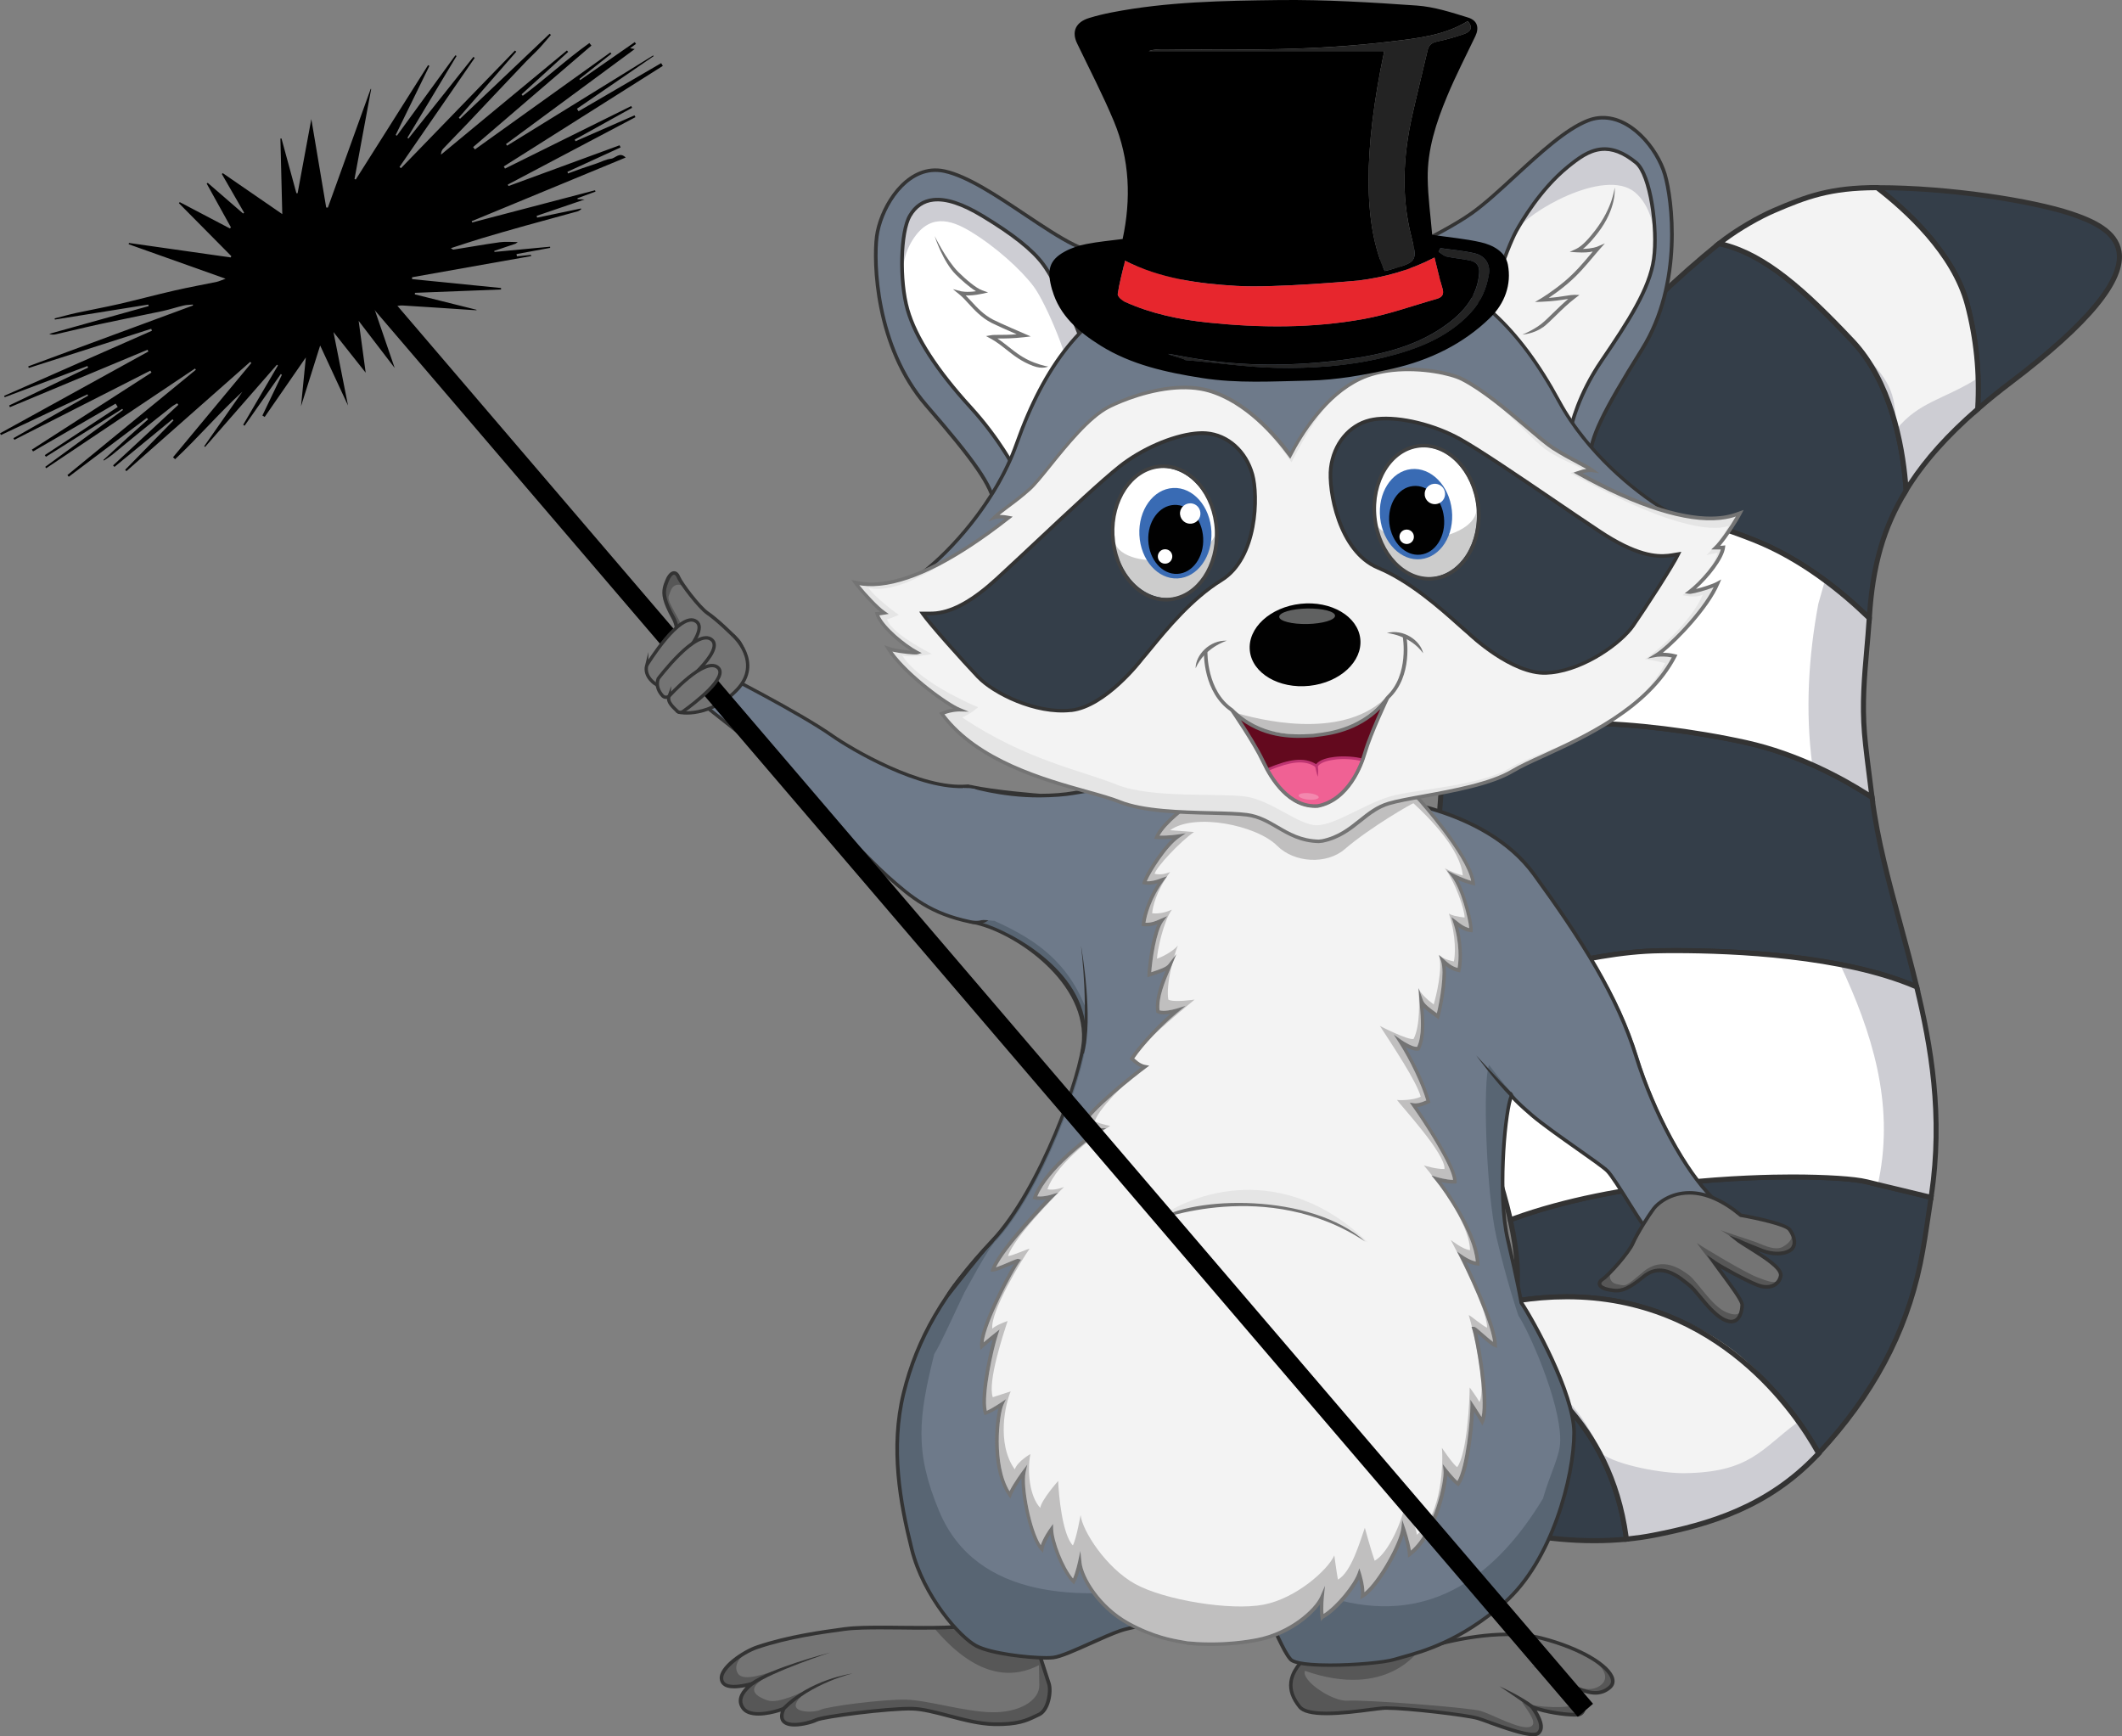 <?xml version="1.0" encoding="UTF-8"?>
<svg id="Layer_2" data-name="Layer 2" xmlns="http://www.w3.org/2000/svg" viewBox="0 0 317 259.35">
  <rect x="0" y="0" width="317" height="259.35" fill="#808080" stroke="none"/>
  <defs>
    <style>
      .cls-1 {
        fill: none;
        stroke: #000;
        stroke-width: 3px;
      }

      .cls-1, .cls-2, .cls-3 {
        stroke-miterlimit: 10;
      }

      .cls-2, .cls-3 {
        stroke: #333;
        stroke-width: .5px;
      }

      .cls-2, .cls-4 {
        fill: #747474;
      }

      .cls-3, .cls-5 {
        fill: #6e7a8a;
      }

      .cls-6, .cls-7, .cls-8, .cls-9, .cls-10, .cls-5, .cls-11, .cls-12, .cls-13, .cls-14, .cls-15, .cls-16, .cls-17, .cls-18, .cls-19, .cls-20, .cls-21, .cls-4, .cls-22, .cls-23, .cls-24, .cls-25, .cls-26, .cls-27 {
        stroke-width: 0px;
      }

      .cls-7 {
        fill: #f3f3f3;
      }

      .cls-8 {
        fill: #63091e;
      }

      .cls-9 {
        fill: #606161;
      }

      .cls-10 {
        fill: #586573;
      }

      .cls-11 {
        fill: #396bb4;
      }

      .cls-12 {
        fill: #343e49;
      }

      .cls-13 {
        fill: #575757;
      }

      .cls-14 {
        fill: #414141;
      }

      .cls-15 {
        fill: #232323;
      }

      .cls-16 {
        fill: #ccc;
      }

      .cls-17 {
        fill: #c0bfbf;
      }

      .cls-18 {
        fill: #be3572;
      }

      .cls-19 {
        fill: #cdcdd3;
      }

      .cls-20 {
        fill: #908f8f;
      }

      .cls-21 {
        fill: #333;
      }

      .cls-22 {
        fill: #f388ae;
      }

      .cls-23 {
        fill: #fff;
      }

      .cls-24 {
        fill: #e7262d;
      }

      .cls-25 {
        fill: #e5e5e5;
      }

      .cls-26 {
        fill: #f06194;
      }

      .cls-27 {
        fill: #010101;
      }
    </style>
  </defs>
  <g id="Layer_2-2" data-name="Layer 2">
    <g>
      <g>
        <path class="cls-13" d="m212.04,246.39s10.71-3.66,18.3-1.7,12.05,5.62,10.18,7.32c-1.87,1.7-4.2.36-5.36,0,2.12,1.91,1.74,4.01.58,4.09-1.16.09-4.59-.26-6.83-1.15,1.34,1.87,1.7,3.25.87,3.93-1.04.86-7.21-1.7-8.99-2.23s-11.96-1.7-14.19-1.52-10.8,1.79-12.41-.18c-1.61-1.96-2.59-4.82,1.96-8.3s15.89-.27,15.89-.27h0Z"/>
        <path class="cls-4" d="m212.04,246.39s10.71-3.66,18.3-1.7,10.8,5.2,8.93,6.9-4.78-.18-5.94-.53c2.12,1.91,3.46,2.53,2.32,3.44-.91.72-6.05.65-8.29-.24,1.34,1.87,2.27,3.26,1.27,3.65-1.46.58-5.64-1.81-7.42-2.34-1.79-.54-17.65-1.72-19.88-1.54-2.23.18-6.96-2.97-6.39-4.46,12.35,4.33,17.1-3.17,17.1-3.17h0Z"/>
        <path class="cls-21" d="m222.44,257.51c-.72-.26-1.34-.48-1.74-.6-1.57-.47-10.47-1.52-13.53-1.52-.22,0-.41,0-.56.02-.41.03-1.05.12-1.79.21-1.87.24-4.43.58-6.64.58h0c-2.24,0-3.61-.35-4.2-1.06-1.08-1.32-1.53-2.59-1.38-3.89.19-1.61,1.33-3.22,3.38-4.79,1.45-1.11,3.7-1.68,6.69-1.68,4.25,0,8.71,1.16,9.36,1.34.78-.25,7.08-2.26,13.2-2.26,1.92,0,3.66.2,5.17.59,5.7,1.48,10.22,4.11,10.75,6.26.14.59-.02,1.11-.46,1.51-.67.6-1.46.91-2.36.91-.8,0-1.58-.24-2.22-.47.85,1.11.95,2.17.73,2.82-.18.53-.59.87-1.09.91-1.08.09-3.95-.19-6.17-.89,1.07,1.71,1.2,2.93.37,3.61-.19.16-.48.24-.89.24-1.51,0-4.46-1.05-6.61-1.82v-.02Zm6.56-2.8c2.16.87,5.58,1.22,6.7,1.13.29-.02.51-.22.62-.54.24-.71-.08-1.94-1.36-3.08l-.9-.81,1.16.36c.19.06.41.14.65.23.69.26,1.56.59,2.45.59.77,0,1.43-.25,2-.77.3-.27.4-.59.3-.99-.41-1.65-4.18-4.27-10.37-5.87-1.46-.38-3.16-.57-5.04-.57-6.41,0-13.04,2.24-13.11,2.26l-.08.03-.08-.02s-4.79-1.34-9.29-1.34c-2.86,0-5,.53-6.36,1.56-1.94,1.48-3.01,2.97-3.18,4.43-.13,1.15.28,2.29,1.26,3.49.32.4,1.24.87,3.79.87,2.17,0,4.72-.33,6.57-.57.78-.1,1.4-.18,1.82-.21.16,0,.37-.02.6-.02,3.17,0,12.05,1.05,13.69,1.55.41.12,1.03.35,1.76.61,2,.71,5.02,1.79,6.43,1.79.36,0,.5-.07.55-.11.85-.7-.03-2.33-.92-3.57l-.53-.74.85.34.02-.03Z"/>
      </g>
      <g>
        <path class="cls-13" d="m155.18,246.83s1.16,3.53,1.52,4.67-.09,3.99-1.52,4.62c-1.43.62-2.59,1.52-6.69,1.43-4.11-.09-8.93-2.23-12.23-2.32-3.3-.09-13.3,1.16-14.37,1.7s-6.34,1.88-4.82-1.7c-1.61.62-5,1.43-6.07-.09s.45-2.9,1.34-3.64c-1.96.51-4.37.87-4.55-.74s3.13-3.98,5.35-4.73c4.71-1.58,9.55-2.23,13.21-2.72s13.3.13,17.67-.4c4.37-.54,10.58,2.16,11.16,3.93h0Z"/>
        <path class="cls-4" d="m155.21,248.73s.04,1.8.05,2.99c.03,2.3-3.02,4.13-7.13,4.04-4.11-.09-9.46-1.79-12.76-1.88-3.3-.09-11.78.99-12.85,1.53s-6.98.56-1.05-3.36c-1.61.62-5.12,2.54-6.87,1.92-4.97-1.78,1.04-3.89,1.94-4.62-1.96.51-5.44,1.97-6.31.61-.87-1.36.68-3.18,2.9-3.93,4.71-1.58,9.55-2.23,13.21-2.72,3.66-.49,7.36-.47,13.26-.07,6.78,8.04,12.24,7.21,15.61,5.49Z"/>
        <path class="cls-21" d="m116.75,257.14c-.25-.38-.29-.87-.12-1.48-.96.32-2.22.6-3.33.6-1.21,0-2.06-.33-2.52-.98-.92-1.31-.16-2.5.61-3.29-.68.14-1.25.2-1.75.2-1.63,0-2.05-.77-2.12-1.41-.21-1.88,3.47-4.32,5.54-5.01,4.71-1.58,9.62-2.24,13.2-2.73h.06c1.36-.19,3.53-.21,5.27-.21,1,0,2.05,0,3.11.02,1.08,0,2.18.02,3.25.02,1.94,0,4.38-.03,6.05-.23.39-.05.8-.07,1.22-.07,4.39,0,9.65,2.43,10.22,4.18,0,0,1.16,3.53,1.52,4.67.39,1.24-.06,4.24-1.67,4.94-.2.09-.39.18-.59.28-1.23.59-2.63,1.25-6.21,1.18-2.21-.05-4.57-.67-6.86-1.27-1.98-.52-3.85-1.01-5.37-1.05-3.31-.09-13.24,1.16-14.24,1.67-.59.3-2.12.72-3.33.72-.95,0-1.6-.25-1.93-.74h-.01Zm19.51-2.19c1.58.04,3.48.54,5.49,1.07,2.26.59,4.59,1.21,6.74,1.25,3.46.07,4.8-.56,5.97-1.12.2-.1.4-.19.61-.28,1.26-.55,1.7-3.25,1.37-4.29-.36-1.13-1.52-4.66-1.52-4.66-.46-1.4-5.43-3.81-9.71-3.81-.4,0-.79.02-1.16.07-1.7.21-4.16.24-6.12.24-1.07,0-2.16,0-3.25-.02-1.06,0-2.11-.02-3.1-.02-1.72,0-3.87.02-5.2.2h-.06c-3.56.49-8.44,1.14-13.1,2.71-2.34.79-5.32,3.13-5.18,4.45.04.4.26.93,1.59.93.68,0,1.53-.14,2.63-.42l1.17-.31-.93.77c-1.06.88-2.16,2.04-1.29,3.27.35.5,1.05.76,2.08.76,1.27,0,2.73-.39,3.68-.76l.59-.23-.25.58c-.29.68-.33,1.2-.12,1.52.27.41.96.5,1.48.5,1.17,0,2.61-.43,3.09-.67,1.13-.57,10.64-1.73,14.13-1.73h.37Z"/>
      </g>
      <g>
        <g>
          <path class="cls-12" d="m293.89,45.49c-1.94-7.36-8.65-13.75-13.48-17.45,11.41-.01,23.66,2.12,28.94,3.88,7.31,2.44,15.08,6.98-9.05,25.27-1.77,1.34-3.38,2.66-4.87,3.95.23-3.57.18-9.11-1.54-15.64h0Z"/>
          <path class="cls-21" d="m295.05,61.1c.33-5.19-.18-10.42-1.53-15.52-2.01-7.65-9.22-14.09-13.34-17.25l-.88-.67h1.2c10.82,0,23.22,1.98,28.97,3.89,3.39,1.13,6.92,2.72,7.46,5.97.74,4.5-4.62,11.03-16.4,19.95-1.7,1.29-3.29,2.57-4.85,3.93l-.68.59.06-.9h-.01Zm-.8-15.71c1.29,4.89,1.82,9.89,1.6,14.87,1.36-1.16,2.75-2.28,4.22-3.39,11.37-8.62,16.79-15.09,16.11-19.23-.47-2.85-3.78-4.32-6.95-5.38-4.67-1.56-16.21-3.73-27.72-3.85,4.27,3.41,10.81,9.63,12.74,16.97h0Z"/>
        </g>
        <g>
          <path class="cls-12" d="m247.93,142.02c-11.17.14-25.79,5-31.89,7.21-1.83-11.65-1.59-23.85-.35-35.21,4.87-1.7,12.64-4.62,16.73-5.56,4.9-1.13,18.16.19,28.41,2.45,8.33,1.84,15.37,5.92,18.82,8.19,1.17,9.28,4.3,18.5,6.67,28.32-10.19-4.42-25.63-5.57-38.4-5.41h0Z"/>
          <path class="cls-21" d="m215.67,149.29c-1.65-10.49-1.76-22.37-.35-35.31l.03-.24.22-.08c1.01-.35,2.15-.76,3.35-1.19,4.52-1.62,10.16-3.63,13.42-4.38,1.21-.28,2.95-.42,5.15-.42,6.23,0,15.64,1.15,23.42,2.87,8.39,1.85,15.48,5.96,18.95,8.25l.15.1.02.17c.79,6.3,2.48,12.5,4.26,19.05.81,3,1.66,6.1,2.41,9.23l.18.74-.69-.3c-10.82-4.69-27.15-5.39-35.92-5.39-.79,0-1.56,0-2.33.02-11.17.15-25.94,5.08-31.77,7.19l-.43.16-.07-.45v-.02Zm70.12-2.5c-.71-2.87-1.48-5.72-2.23-8.48-1.77-6.52-3.44-12.69-4.25-18.98-3.48-2.27-10.39-6.24-18.55-8.05-7.73-1.71-17.08-2.85-23.26-2.85-2.15,0-3.82.14-4.98.4-3.22.74-8.83,2.75-13.34,4.36-1.12.4-2.18.78-3.13,1.11-1.36,12.6-1.26,24.18.3,34.42,6.14-2.2,20.56-6.94,31.58-7.08.77,0,1.55-.02,2.34-.02,8.64,0,24.58.68,35.52,5.16h0Z"/>
        </g>
        <g>
          <path class="cls-12" d="m233.56,75.93c-3.95.57-7.72,1.23-10.31,1.71,5.8-15.58,22.34-32.22,33.56-41.25,6.39,1.37,12.27,6.43,19.93,14.57,6,6.38,7.61,16.31,8.01,22.29-3.76,6.15-5.08,12.25-5.5,19.08-3.53-3.44-9.76-8.71-17.22-11.67-11.69-4.63-21.31-5.76-28.47-4.73h0Z"/>
          <path class="cls-21" d="m278.98,92.6c-3.81-3.71-9.87-8.73-17.09-11.59-8.47-3.35-16.26-5.05-23.16-5.05-1.78,0-3.51.12-5.12.35-3.98.58-7.8,1.24-10.3,1.7l-.65.12.23-.62c5.61-15.06,21.65-31.72,33.68-41.42l.14-.11.18.04c6.58,1.41,12.58,6.66,20.12,14.68,6.18,6.57,7.73,16.93,8.11,22.52v.12l-.05.1c-3.34,5.46-4.97,11.12-5.44,18.91l-.05.82-.59-.57h-.01Zm-2.52-41.39c-7.37-7.84-13.23-12.99-19.56-14.42-11.77,9.51-27.32,25.66-33.06,40.36,2.49-.45,6-1.06,9.66-1.59,1.65-.24,3.41-.36,5.23-.36,7,0,14.88,1.72,23.44,5.11,6.98,2.76,12.87,7.5,16.76,11.19.55-7.46,2.19-13,5.44-18.34-.38-5.52-1.92-15.59-7.9-21.94h-.01Z"/>
        </g>
        <g>
          <path class="cls-12" d="m226.31,194.34c.65-3.11.46-7.01-.7-12.13,20.11-7.46,48.38-6.89,53.19-5.69,3.44.86,6.51,1.54,9.67,2.34-.46,3.03-.94,6.69-1.63,9.98-2.76,13.2-9.56,22.22-15.17,28.25-4.27-7.79-18.25-27.15-45.37-22.76h0Z"/>
          <path class="cls-21" d="m271.35,217.27c-2.99-5.44-14.5-23.2-37.3-23.2-2.49,0-5.07.22-7.68.64l-.54.09.11-.54c.65-3.1.42-7.02-.7-11.97l-.07-.32.31-.12c16.07-5.96,36.36-6.43,42.19-6.43,5.04,0,9.45.28,11.22.73,1.67.42,3.25.79,4.8,1.16,1.64.39,3.24.77,4.87,1.18l.33.08-.05.34c-.11.73-.22,1.49-.34,2.28-.36,2.44-.77,5.21-1.29,7.72-2.19,10.45-7.18,19.75-15.26,28.43l-.36.38-.25-.46h.01Zm12.18-39.22c-1.55-.37-3.14-.74-4.81-1.16-1.31-.33-4.98-.71-11.04-.71s-25.72.45-41.62,6.27c1.02,4.63,1.26,8.38.73,11.43,2.46-.37,4.91-.56,7.27-.56,22.6,0,34.3,17.13,37.7,23.14,7.78-8.47,12.6-17.53,14.73-27.69.52-2.49.93-5.24,1.28-7.68.1-.67.19-1.32.29-1.94-1.51-.38-3-.73-4.53-1.09h0Z"/>
        </g>
        <g>
          <path class="cls-12" d="m214.7,206.69c3.12-1.7,5.72-3.34,7.7-5.27,5.69,2.66,18.29,10.52,20.57,28.48-16.11,1.58-31.5-5.48-31.5-5.48-7.78-2.79-9.21-10.94,3.24-17.72h0Z"/>
          <path class="cls-21" d="m211.34,224.77c-3.72-1.33-5.98-3.81-6.21-6.79-.18-2.33.8-6.93,9.4-11.62,2.56-1.4,5.48-3.11,7.61-5.21l.19-.18.24.11c5.48,2.56,18.46,10.5,20.78,28.77l.05.39-.39.04c-1.57.15-3.21.23-4.86.23h0c-14.14,0-26.71-5.69-26.8-5.73h0Zm11.14-22.9c-2.18,2.08-5.05,3.77-7.59,5.15-6.01,3.28-9.29,7.25-9,10.9.21,2.67,2.29,4.91,5.74,6.15.12.06,12.54,5.68,26.52,5.68,1.5,0,2.97-.06,4.4-.19-2.37-17.38-14.62-25.08-20.07-27.69h0Z"/>
        </g>
        <g>
          <path class="cls-19" d="m256.81,36.39c2.67-2.15,6.17-4.05,8.17-4.92,5.3-2.28,8.71-3.43,15.43-3.44,4.83,3.7,11.54,10.09,13.48,17.45,1.72,6.53,1.76,12.07,1.54,15.64-4.83,4.19-8.27,8.17-10.69,12.12-.4-5.98-2.01-15.92-8.01-22.29-7.66-8.14-13.54-13.2-19.93-14.57h0Z"/>
          <path class="cls-7" d="m256.81,36.39c2.67-2.15,6.17-4.05,8.17-4.92,5.3-2.28,8.71-3.43,15.43-3.44,4.83,3.7,11.54,10.09,13.48,17.45,1.72,6.53,1.47,7.65,1.24,11.22-4.85,2.98-8.5,3.36-11.79,7.39-.4-5.98-.61-6.77-6.61-13.14-7.66-8.14-13.54-13.2-19.93-14.57h0Z"/>
          <path class="cls-21" d="m284.37,73.27c-.37-5.49-1.89-15.66-7.91-22.06-7.44-7.91-13.34-13.09-19.73-14.46l-.77-.17.62-.5c2.58-2.08,6.09-4.03,8.26-4.97,4.99-2.15,8.53-3.46,15.58-3.47h.13l.1.08c4.2,3.22,11.54,9.79,13.61,17.65,1.36,5.18,1.89,10.49,1.55,15.76v.16l-.13.1c-4.67,4.05-8.14,7.99-10.61,12.03l-.62,1.01-.08-1.18v.02Zm9.16-27.69c-2-7.58-9.11-13.98-13.24-17.17-6.82.02-10.28,1.3-15.15,3.4-1.96.84-5.03,2.53-7.47,4.38,6.28,1.65,12.11,6.79,19.35,14.49,5.78,6.14,7.52,15.61,8.02,21.39,2.44-3.74,5.73-7.39,10.03-11.14.31-5.14-.21-10.31-1.54-15.36h0Z"/>
        </g>
        <g>
          <path class="cls-19" d="m232.43,108.46c-4.1.94-11.86,3.86-16.73,5.56,1.41-12.89,4.11-24.7,6.55-33.36.28-1,.63-2.01,1-3.02,2.59-.48,6.36-1.13,10.31-1.71,7.16-1.04,16.78.1,28.47,4.73,7.46,2.95,13.68,8.23,17.22,11.67-.36,5.87-1.21,11.05-.72,17.17.19,2.36.84,7.26,1.13,9.61-3.46-2.27-10.5-6.35-18.82-8.19-10.24-2.26-23.51-3.58-28.41-2.45h0Z"/>
          <path class="cls-23" d="m222.25,80.66c.28-1,.63-2.01,1-3.02,2.59-.48,6.36-1.13,10.31-1.71,7.16-1.04,16.78.1,28.47,4.73,3.96,1.57,7.56,3.79,10.6,6.04-.34,1.16-.67,2.31-.99,3.47-1.47,7.84-1.97,16-.91,24.06-2.94-1.31-6.29-2.52-9.9-3.32-10.24-2.26-23.51-3.58-28.41-2.45-4.1.94-11.86,3.86-16.73,5.56,1.41-12.89,4.11-24.7,6.55-33.36h0Z"/>
          <path class="cls-21" d="m279.45,119.42c-3.43-2.26-10.42-6.31-18.7-8.14-7.73-1.71-17.08-2.85-23.26-2.85-2.15,0-3.82.14-4.98.4-3.22.74-8.83,2.75-13.34,4.36-1.2.43-2.34.84-3.36,1.19l-.56.2.07-.6c1.5-13.69,4.4-25.73,6.56-33.42.26-.91.59-1.91,1.01-3.05l.08-.2.21-.04c2.5-.46,6.33-1.13,10.32-1.71,1.65-.24,3.41-.36,5.23-.36,7,0,14.88,1.72,23.44,5.11,7.34,2.91,13.48,7.99,17.34,11.75l.12.12v.17c-.11,1.64-.25,3.24-.39,4.78-.36,4.09-.69,7.95-.34,12.33.16,1.98.64,5.78.97,8.3l.27,2.1-.68-.45h0Zm-17.56-38.41c-8.47-3.35-16.26-5.05-23.16-5.05-1.78,0-3.51.12-5.12.35-3.87.56-7.59,1.21-10.08,1.66-.38,1.04-.68,1.95-.92,2.79-2.13,7.55-4.97,19.32-6.47,32.71.86-.3,1.8-.64,2.78-.99,4.52-1.62,10.16-3.63,13.42-4.38,1.21-.28,2.95-.42,5.15-.42,6.23,0,15.64,1.15,23.42,2.87,7.87,1.74,14.6,5.46,18.27,7.8l-.06-.48c-.32-2.53-.81-6.34-.97-8.34-.36-4.45-.02-8.34.34-12.46.13-1.49.26-3.02.36-4.59-3.82-3.7-9.82-8.64-16.97-11.47h.01Z"/>
        </g>
        <g>
          <path class="cls-19" d="m225.62,182.21c-.99-4.41-2.7-9.72-5.21-16.25-2.05-5.33-3.46-10.96-4.37-16.73,6.1-2.21,20.72-7.07,31.89-7.21,12.77-.17,28.21.99,38.4,5.41,2.34,9.67,3.91,19.94,2.15,31.44-3.16-.8-6.23-1.48-9.67-2.34-4.81-1.2-33.09-1.77-53.19,5.69h0Z"/>
          <path class="cls-23" d="m247.93,142.02c8.59-.11,18.38.38,26.97,2.05,4.72,10.04,8.08,20.62,5.79,32.07-.04.27-.1.54-.16.8-.57-.14-1.14-.27-1.72-.42-4.81-1.2-33.09-1.77-53.19,5.69-.99-4.41-2.7-9.72-5.21-16.25-2.05-5.33-3.46-10.96-4.37-16.73,6.1-2.21,20.72-7.07,31.89-7.21h0Z"/>
          <path class="cls-21" d="m225.25,182.29c-.99-4.39-2.69-9.69-5.19-16.19-1.96-5.09-3.44-10.75-4.39-16.81l-.05-.31.29-.11c5.87-2.13,20.73-7.09,32.01-7.24.77,0,1.55-.02,2.34-.02,8.83,0,25.27.71,36.22,5.45l.17.08.04.18c2.12,8.77,4.03,19.38,2.15,31.58l-.06.41-.4-.1c-1.62-.41-3.22-.79-4.86-1.18-1.55-.37-3.14-.74-4.81-1.16-1.31-.33-4.98-.71-11.04-.71s-25.98.46-41.93,6.38l-.4.15-.09-.42v.02Zm53.65-6.14c1.67.42,3.25.79,4.8,1.16,1.51.36,2.98.71,4.47,1.08,1.74-11.82-.1-22.14-2.16-30.7-10.82-4.62-27.02-5.32-35.74-5.32-.79,0-1.56,0-2.33.02-10.99.14-25.46,4.92-31.47,7.09.94,5.89,2.39,11.39,4.3,16.35,2.44,6.34,4.12,11.54,5.13,15.88,16.01-5.82,36-6.28,41.79-6.28,5.04,0,9.45.28,11.22.73h0Z"/>
        </g>
        <g>
          <path class="cls-19" d="m222.4,201.41c1.97-1.93,3.31-4.17,3.91-7.08,27.12-4.4,41.09,14.97,45.37,22.76-6.92,7.43-15.03,10.35-24.67,12.22-1.35.26-2.7.45-4.04.58-2.28-17.96-14.88-25.81-20.57-28.48h0Z"/>
          <path class="cls-7" d="m222.48,201.87c1.97-1.93,4.43-4.42,5.04-7.33,24.34-3.36,36.58,10.24,40.85,18.03-5.27,3.92-7.01,7.38-16.83,7.48-3.15.03-9.93-1.16-12.33-2.95-4.32-10.15-11.04-12.56-16.73-15.23h0Z"/>
          <path class="cls-21" d="m242.6,229.94c-2.28-17.9-14.99-25.67-20.35-28.18l-.49-.23.39-.38c2.04-2,3.24-4.19,3.81-6.88l.05-.25.26-.04c2.64-.43,5.27-.65,7.8-.65,23.21,0,34.92,18.06,37.96,23.59l.13.24-.19.2c-7.49,8.05-16.39,10.69-24.88,12.34-1.29.25-2.62.44-4.07.58l-.37.03-.05-.36h0Zm-8.54-35.87c-2.41,0-4.91.2-7.43.6-.58,2.56-1.73,4.69-3.59,6.63,5.68,2.77,17.88,10.67,20.25,28.18,1.29-.14,2.49-.31,3.64-.54,8.3-1.61,16.97-4.17,24.28-11.91-3.18-5.71-14.7-22.96-37.16-22.96h0Z"/>
        </g>
      </g>
      <g>
        <path class="cls-10" d="m146.38,137.6l-3.89-10.97c2,.78,2.83-8.47,2.83-8.47,5.38,1.09,10.11,1.16,15.16.3,9.77-1.67,14.46-3.55,24.23-2.08,9.77,1.47,20.12,2.75,21.02,2.83,0,0,15.93,1.05,23.43,11.36s12.56,18.44,15.26,27.18c2.71,8.74,7.56,17.41,11.55,21.29-.83,2.01-9.27,5.49-10.47,3.88s-4.28-6.96-5.36-8.03c-1.07-1.07-8.44-5.89-11.25-8.3s-3.06-2.95-3.06-2.95c-.95,2.14-2.16,14.73-.55,21.56s2.01,9.37,2.01,9.37c1.47,2.14,7.9,13.52,7.9,19.41s-2.95,18.88-10.44,25.44c-7.5,6.56-13.79,7.63-16.33,8.43-2.54.8-14.29,1.47-15.58,0-1.29-1.47-2.36-4.95-3.7-6.43-1.34-1.47-18.61,1.07-21.69,2.14s-8.14,3.78-10.04,4.02-8.97-.4-11.51-1.74c-2.54-1.34-7.9-7.5-9.64-14.46s-3.21-15.13-1.2-23.3c2.01-8.17,6.16-15.26,13.25-22.76,7.1-7.5,13.26-24.9,13.66-29.99.4-5.09-4.96-12.65-8.98-14.26l-6.6-3.48h0Z"/>
        <path class="cls-5" d="m144.61,135.86c6.86,2.85,13.45,5.6,17.05,13.46,1.04,2.28.79,1.82.48,3.98.13.76.19,1.51.13,2.23-.4,5.09-6.56,22.49-13.66,29.99-3.16,3.34-6.99,13.43-9.05,16.75-2.33,9.4-3,14.53.75,23.48,5.57,13.3,21.42,13.33,33.74,11.19,9.11-1.61,17.67-.54,26.24,2.14,13.75,3.44,23.38-3.94,30.21-15.24,1.08-3.83,2.58-6.33,2.58-8.72,0-5.89-4.78-16.46-6.25-18.6,0,0-1.65-4.77-3.25-11.6s-2.09-23.7-1.13-25.84c0,0,3.95,5.29,6.76,7.7s10.18,7.23,11.25,8.3,4.15,6.43,5.36,8.03c1.21,1.61,9.64-1.87,10.47-3.88-3.99-3.88-8.84-12.55-11.55-21.29-2.71-8.74-7.77-16.87-15.26-27.18-7.5-10.31-23.43-11.36-23.43-11.36-.91-.09-11.25-1.36-21.02-2.83s-14.37,1.07-24.23,2.08-12.1-.39-16.28-1.08l.1,18.3h-.01Z"/>
        <path class="cls-21" d="m256.14,178.85c-4.15-4.04-8.87-12.75-11.48-21.18-2.78-8.99-8.13-17.4-15.3-27.26-7.49-10.29-23.47-11.46-23.63-11.47-1.02-.1-11.41-1.39-21-2.83-2.39-.36-4.57-.54-6.68-.54-4.17,0-7.58.68-11.9,1.53-1.78.35-3.63.72-5.75,1.08-1.5.26-3.18.39-5,.39,0,0-6.83-.52-10.31-1.31h0c-.11,0-.22-.03-.33-.05h-.13l-.15.34s4.96,1.61,10.93,1.56c1.85-.02,3.57-.13,5.09-.39,2.13-.36,3.97-.73,5.76-1.08,4.29-.85,7.67-1.52,11.79-1.52,2.07,0,4.23.17,6.6.53,9.6,1.45,20.01,2.73,21.04,2.84.17.01,15.9,1.16,23.24,11.25,7.14,9.82,12.46,18.19,15.22,27.1,2.6,8.41,7.3,17.11,11.47,21.26-.93,1.52-6.34,3.97-8.9,3.97h0c-.53,0-.89-.11-1.04-.3-.49-.65-1.3-1.95-2.16-3.32-1.26-2.01-2.57-4.09-3.22-4.74-.51-.51-2.35-1.81-4.48-3.31-2.47-1.74-5.28-3.72-6.78-5.01-2.65-2.27-2.99-2.84-3-2.87l-.26-.46-.22.48c-1.01,2.28-2.18,14.86-.57,21.73,1.58,6.74,2,9.33,2,9.35l.04.11c1.39,2.02,7.85,13.46,7.85,19.26,0,6.52-3.29,19.06-10.35,25.24-6.48,5.67-12.06,7.21-15.06,8.04-.45.13-.85.24-1.18.34-1.45.46-5.93.86-9.58.86-4.67,0-5.55-.6-5.71-.78-.61-.69-1.19-1.91-1.76-3.08-.61-1.27-1.24-2.57-1.95-3.35-.21-.23-.74-.54-2.97-.54-5.3,0-16.47,1.72-19.01,2.6-1.29.45-2.93,1.18-4.51,1.89-2.16.97-4.4,1.98-5.48,2.11-.25.03-.59.05-1.02.05-2.92,0-8.27-.67-10.34-1.76-2.38-1.25-7.75-7.27-9.5-14.29-1.72-6.88-3.21-15.02-1.21-23.17,2-8.13,6.07-15.12,13.19-22.64,7.15-7.56,13.32-25.06,13.73-30.15.8-9.87-10.88-16.19-15.58-17.57l-1.92.11c5.87.75,17.42,8.19,16.96,17.41-.25,5.05-6.51,22.35-13.58,29.83-7.19,7.6-11.3,14.65-13.32,22.88-2.03,8.26-.53,16.48,1.21,23.43,1.79,7.17,7.32,13.34,9.78,14.63,2.3,1.21,8.03,1.82,10.59,1.82.45,0,.81-.02,1.08-.05,1.15-.14,3.33-1.12,5.63-2.15,1.57-.71,3.2-1.44,4.47-1.88,2.45-.85,13.69-2.58,18.83-2.58,2.08,0,2.5.28,2.57.36.66.72,1.27,1.99,1.86,3.22.61,1.26,1.18,2.45,1.84,3.2.56.64,2.62.96,6.12.96,3.77,0,8.23-.41,9.74-.88.33-.1.72-.21,1.17-.33,3.04-.84,8.69-2.4,15.27-8.15,7.19-6.29,10.53-19.02,10.53-25.64,0-5.88-6.24-17.06-7.91-19.52-.07-.43-.54-3.13-2-9.33-1.48-6.28-.54-17.89.38-20.95.37.42,1.16,1.2,2.8,2.61,1.52,1.3,4.34,3.29,6.82,5.04,2.02,1.42,3.93,2.77,4.41,3.25.61.61,1.95,2.75,3.14,4.65.87,1.38,1.69,2.69,2.19,3.36.26.34.75.52,1.47.52,2.69,0,8.71-2.62,9.47-4.46l.07-.17-.13-.13h0Z"/>
      </g>
      <g>
        <path class="cls-13" d="m260.04,181.52s6.56,1.14,7.3,2.14,1.14,2.48,0,3.15-2.88.47-4.08,0c-1.21-.47-3.08-1.21-3.55-1.47,2.28,1.54,6.63,3.82,6.29,5.29-.33,1.47-1.81,1.94-3.41,1.34-1.61-.6-5.43-2.68-6.6-3.48,1.37,2.01,4.25,5.56,4.25,6.43s-.4,3.21-2.54,2.28c-2.14-.94-4.13-4.28-5.36-5.22s-4.01-3.63-6.83-1.27-3.82,2.21-5.22,1.94c-1.41-.27-1.76-.99-.88-1.57.88-.58,3.89-3.92,4.5-5.33.6-1.41,2.34-4.16,3.15-5.23.8-1.07,5.56-5.22,12.99,1.01h0Z"/>
        <path class="cls-4" d="m260.04,181.52s6.56,1.14,7.3,2.14.2,1.87-.94,2.54-2.73-.13-3.94-.6-4.97-1.61-5.43-1.87c2.28,1.54,9.31,5.42,8.97,6.9-.33,1.47-1.94.74-3.54.13-1.61-.6-7.8-4.28-8.97-5.09,1.37,2.01,6.75,8.37,6.75,9.24s-.27,2.01-2.41,1.07c-2.14-.94-4.26-4.55-5.49-5.49-1.23-.94-4.01-2.9-6.83-.54s-2.54,2.14-3.95,1.87-1.27-1.87-.39-2.45,2.13-2.23,2.74-3.64c.6-1.41,2.34-4.16,3.15-5.23.8-1.07,5.56-5.22,12.99,1.01h0Z"/>
        <path class="cls-21" d="m257.59,197.43c-1.42-.62-2.76-2.24-3.84-3.54-.62-.75-1.15-1.39-1.57-1.71-.11-.09-.24-.19-.38-.3-.92-.74-2.32-1.86-3.88-1.86-.79,0-1.54.3-2.24.88-2.13,1.78-3.23,2.15-4.22,2.15h0c-.43,0-.85-.08-1.22-.15-.91-.17-1.47-.54-1.56-1.02-.04-.21-.02-.63.59-1.03.8-.53,3.79-3.81,4.4-5.21.6-1.41,2.34-4.18,3.18-5.28.64-.85,2.62-2.45,5.53-2.45,2.48,0,5.1,1.13,7.79,3.37,1.26.22,6.65,1.22,7.4,2.24.6.82.87,1.73.72,2.43-.1.47-.37.85-.8,1.1-.53.31-1.19.47-1.96.47s-1.61-.16-2.35-.45c-.21-.08-.42-.16-.63-.24,2.12,1.35,4,2.71,3.73,3.87-.26,1.13-1.14,1.8-2.36,1.8-.45,0-.92-.09-1.41-.27-1.28-.48-3.88-1.85-5.52-2.81.22.3.45.62.69.94,1.71,2.33,2.84,3.9,2.84,4.56,0,.95-.4,2.76-1.9,2.76-.31,0-.65-.08-1.02-.24h-.01Zm-1.45-9.17c1.12.77,4.92,2.84,6.54,3.45.42.16.83.24,1.22.24.97,0,1.64-.51,1.84-1.39.22-.98-2.53-2.7-4.54-3.96-.6-.37-1.17-.73-1.64-1.05l-1.28-1.03,1.57.58c.49.28,2.77,1.16,3.51,1.46.67.26,1.46.41,2.16.41s1.26-.14,1.69-.39c.3-.18.48-.42.55-.75.11-.55-.13-1.32-.63-2.01-.49-.67-4.63-1.6-7.13-2.04h-.07l-.06-.06c-2.61-2.18-5.13-3.29-7.5-3.29-3.38,0-5.09,2.21-5.1,2.24-.82,1.09-2.52,3.8-3.11,5.17-.61,1.42-3.63,4.82-4.59,5.45-.25.17-.38.34-.35.48.04.2.41.46,1.14.6.43.08.77.14,1.12.14h0c.76,0,1.75-.24,3.88-2.02.8-.67,1.67-1.01,2.58-1.01,1.74,0,3.29,1.24,4.21,1.98.14.11.26.21.37.29.47.36,1.02,1.03,1.66,1.8,1.04,1.26,2.34,2.82,3.64,3.39.3.13.57.2.8.2,1.35,0,1.37-2.2,1.37-2.23,0-.53-1.58-2.67-2.73-4.24-.55-.75-1.07-1.45-1.47-2.04l-.81-1.19,1.18.81h-.02Z"/>
      </g>
      <path class="cls-21" d="m225.65,163.83l.38-.38c-2.12-2.11-5.51-5.81-5.51-5.81.03.04,2.99,4.05,5.13,6.19h0Z"/>
      <path class="cls-21" d="m161.91,157.39c1.47-5.31-.34-15.71-.42-16.15,0,0,1.34,10.82-.09,16.01l.52.14h-.01Z"/>
      <g>
        <path class="cls-19" d="m152.09,188.26c-.19-.06-3.12,1.38-3.76,1.38.93-2.86,7.84-10.05,8.78-10.97,0,0-1.49.46-2.53.19,1.49-4.16,8.02-9.08,9.74-10.14,0,0-1.64-.04-2.7-.46.49-2.16,8.47-8.3,9.4-8.98-.47-.08-1.02-.33-1.94-1.19,1.28-1.98,4.2-5.11,6.78-7.23,0,0-2.11.65-2.9.18-.36-2.23,1.08-5.21,1.77-6.89-.48.62-1.79.97-3.06,1.4.03-1.19.63-6.48,1.87-8.12-.57.24-1.43.73-2.73.59.06-.83.65-3.73,2.8-6.66-.47.16-1.55.66-2.68.44.27-1.04,2.99-5.51,5.07-6.94,0,0-1.78.27-3.22.15,1.54-3.65,11.73-9.54,11.73-9.54,7.38-2.26,9.82,2.5,12.67,5.38,3.9-1.56,7.79-6.46,14.67-1.64,0,0,7.88,8.75,8.21,12.7-1.41-.33-3.01-1.14-3.01-1.14,1.54,2.01,2.74,7.1,2.68,8.17-1.14-.13-2.01-.95-2.41-1.24,1.14,3.45.8,6.4.6,7.2-1.27-.27-1.94-1-2.41-1.41.67,1.94-.4,7.16-.74,8.3-1.07-.8-2.21-1.54-2.48-2.28.13,1.81.58,5.09-.45,7.1-.89.2-2.7-1.07-2.7-1.07,1.81,2.81,3.62,6.69,4.22,8.97-1.14.54-1.74.6-2.21.54.67.94,6.36,9.24,6.16,11.45-1.14.07-2.71-.4-2.71-.4,1.31,1.54,5.99,8.23,6.13,12.65-1.07-.07-2.34-.97-2.34-.97.6,1.17,4.95,10.14,4.95,13.15-.6-.2-2.95-2.48-3.15-2.48.6,1.88,2.28,11.52,1.2,13.86-.4-.74-1.47-2.34-1.47-2.34,0,2.08-.67,9.71-2.14,11.65-.67-.47-1.87-2.01-1.87-2.01.2,1.81-1.47,9.64-5.36,12.52-.07-1.34-.94-3.88-.94-3.88-.27,2.48-4.02,8.97-6.09,10.11.2-1.2-.47-3.28-.47-3.28-.67,1.87-3.55,5.36-5.56,6.43-.2-1.07,0-3.01,0-3.01-.94,2.14-4.82,5.49-9.71,6.43-4.89.94-9.17.6-10.44.47-1.25-.26-4.45-.53-8.81-2.93s-7.02-6.78-7.25-9.11c0,0-.41,1.91-.93,2.86-1.58-1.64-3.24-5.84-3.3-7.83,0,0-1.28,1.77-1.46,2.97-1.62-1.72-3.18-9.06-2.67-11.5,0,0-1.61,2.15-2.09,3.4-2.8-3.94-1.97-11.9-1.22-13.56,0,0-1.62,1.09-2.4,1.33-.8-2.3.92-9.77,1.56-11.74,0,0-1.52,1.2-2.12,1.77-.3-2.56,4.28-11.21,5.43-12.81h0Z"/>
        <path class="cls-17" d="m197.77,238.52s-.15,1.5-.05,2.55c1.96-1.24,4.49-4.4,5.09-6.08l.26-.74.24.75c.02.07.51,1.61.52,2.83,2.08-1.67,5.28-7.4,5.52-9.61l.13-1.2.39,1.14c.03.09.7,2.06.9,3.45,3.54-3.05,5.05-10.42,4.87-11.97l-.1-.94.58.74s.95,1.22,1.6,1.78c1.27-2.13,1.94-9.1,1.94-11.26v-.88l.49.74c.03.05.7,1.06,1.18,1.84.64-2.94-.82-11.37-1.39-13.12l-.11-.35h.37c.17,0,.3.1,1.29.96.47.41,1.12.98,1.56,1.29-.39-3.25-4.17-11.13-4.89-12.54l-.5-.97.9.63s.99.69,1.9.88c-.33-4.18-4.57-10.43-6.04-12.17l-.58-.69.86.26s1.32.39,2.37.4c-.18-2.14-4.48-8.76-6.11-11.03l-.36-.51.62.09c.44.07,1.03-.05,1.85-.42-.66-2.3-2.43-6.05-4.12-8.68l-.74-1.15,1.12.79c.42.29,1.67,1.08,2.37,1.04.8-1.71.57-4.35.42-6.12-.02-.25-.04-.49-.06-.71l-.14-1.93.66,1.82c.2.55,1.02,1.15,1.89,1.79.06.04.12.09.18.13.43-1.72,1.21-6.1.64-7.76l-.32-.93.75.64c.06.05.13.11.2.18.41.37.95.86,1.83,1.1.19-1.07.35-3.74-.65-6.79l-.26-.8.68.5c.06.04.13.1.2.16.39.31,1.01.8,1.77.98-.12-1.45-1.21-5.86-2.62-7.68l-.71-.92,1.04.52s1.32.65,2.57,1.02c-.74-3.88-7.64-11.66-8.07-12.13-1.93-1.35-3.74-2-5.52-2-2.37,0-4.3,1.15-6.17,2.26-.93.55-1.8,1.07-2.7,1.43l-.17.07-.12-.13c-.45-.45-.88-.94-1.34-1.46-1.91-2.17-3.88-4.42-7.57-4.42-1.06,0-2.22.19-3.46.57-.55.32-9.52,5.59-11.43,9.05,1.3.05,2.75-.17,2.76-.17l1.15-.17-.96.66c-1.9,1.31-4.3,5.16-4.86,6.5.75.06,1.52-.21,1.99-.38.09-.03.17-.06.24-.09l.8-.27-.5.68c-1.9,2.59-2.57,5.18-2.72,6.26.9.04,1.59-.27,2.08-.49.09-.04.17-.08.25-.11l.91-.38-.59.79c-1.06,1.41-1.67,5.81-1.79,7.58.07-.02.14-.05.21-.07,1.02-.34,1.99-.66,2.35-1.11l1.19-1.53-.73,1.79c-.08.2-.18.42-.28.66-.69,1.63-1.72,4.08-1.5,5.95.12.04.31.08.59.08.87,0,1.97-.34,1.98-.34l1.31-.4-1.06.87c-2.42,1.98-5.27,5-6.6,6.98.83.75,1.29.91,1.63.97l.62.11-.5.37c-1.39,1.02-8.32,6.46-9.22,8.6,1,.32,2.36.35,2.37.35l.9.02-.77.47c-1.94,1.2-7.91,5.83-9.51,9.71.12,0,.25.02.38.02.83,0,1.69-.26,1.7-.27l1.05-.32-.78.77c-1.12,1.11-7.15,7.45-8.53,10.41.51-.17,1.3-.5,1.88-.75.94-.4,1.26-.53,1.42-.53l.45.13-.21.3c-1.08,1.49-5.08,9.05-5.38,12.05.69-.59,1.64-1.34,1.69-1.38l.69-.55-.27.84c-.67,2.05-2.19,8.88-1.64,11.31.79-.34,2.06-1.19,2.08-1.2l.78-.53-.39.86c-.64,1.42-1.5,8.9.93,12.89.62-1.26,1.86-2.93,1.92-3.01l.72-.96-.25,1.18c-.45,2.17.82,8.61,2.28,10.84.38-1.16,1.32-2.47,1.37-2.53l.46-.64.02.79c.05,1.79,1.49,5.58,2.96,7.36.42-.97.73-2.43.74-2.44l.36-1.68.17,1.71c.22,2.21,2.81,6.53,7.11,8.9,3.67,2.02,6.52,2.51,8.04,2.77.27.05.51.09.67.12.59.06,1.84.17,3.48.17,2.38,0,4.69-.21,6.88-.63,4.82-.93,8.62-4.24,9.51-6.27l.69-1.57-.18,1.71v-.05Z"/>
      </g>
      <g>
        <path class="cls-7" d="m153.79,186.54c-.19-.06-2.58,1.07-3.21,1.07.93-2.86,7.43-9.39,8.37-10.31,0,0-1.44.6-2.48.33,1.49-4.16,7.65-8.38,9.37-9.44,0,0-1.21-.25-2.28-.67.49-2.16,6.52-7.56,7.45-8.25-.47-.08-1.02-.33-1.94-1.19,1.28-1.98,6.81-6.66,9.39-8.77,0,0-3.14.47-3.93,0-.36-2.23.74-6.4,1.43-8.08-.48.62-1.86,1.53-3.12,1.97.03-1.19.99-5.68,2.23-7.32-.57.24-1.65.67-2.95.54.06-.83.53-3.23,2.68-6.16-.47.16-1.2.49-2.32.27.27-1.04,3.81-4.81,5.89-6.25,0,0-2.13-.15-3.57-.27,3.66-2.64,12.9-.76,15.99,2.32,2.6,2.6,7.43,2.82,10.1.51,3.77-3.25,10.18-6.93,10.27-6.85,2.23,2.05,7.02,6.82,7.36,10.77-1.41-.33-2.68-1.07-2.68-1.07,1.54,2.01,3.01,6.29,2.95,7.36-1.14-.13-1.94-.31-2.34-.6,1.14,3.45.94,6.36.74,7.16-1.27-.27-1.78-.58-2.25-.98.67,1.94-.43,6.27-.76,7.41-1.07-.8-2.02-1.71-2.28-2.45.13,1.81.3,5.59-.73,7.6-.89.2-5.02-1.94-5.02-1.94,1.81,2.81,5.49,8.29,6.09,10.57-1.14.54-3.08.55-3.55.48.67.94,7.3,8.1,7.1,10.31-1.14.07-3.08-.53-3.08-.53,1.31,1.54,6.76,8.23,6.9,12.65-1.07-.07-2.88-1.52-2.88-1.52.6,1.17,5.42,10.09,5.42,13.1-.6-.2-2.54-1.87-2.74-1.87.6,1.87,2.68,10.64,1.61,12.99-.4-.74-1.47-2.19-1.47-2.19,0,2.08-.4,9.97-1.87,11.91-.67-.47-2.28-2.89-2.28-2.89.2,1.81.13,10.11-3.75,12.99-.07-1.34-1.74-4.82-1.74-4.82-.27,2.48-2.48,7.57-4.55,8.7-.49-1.34-1.47-4.92-1.47-4.92-.67,1.87-2.01,6.66-4.02,7.73-.2-1.07-.54-3.61-.54-3.61-.94,2.14-5.69,6.43-10.58,7.36-4.89.94-14.79-.68-19.15-3.08-4.36-2.4-7.94-7.98-8.17-10.31,0,0-.64,3.59-1.16,4.54-1.58-1.64-2.13-7.64-2.19-9.63,0,0-2.5,2.81-2.68,4.02-1.62-1.72-1.98-5.6-1.47-8.03,0,0-1.87,1.02-2.34,2.28-2.8-3.94-1.35-9.99-.6-11.65,0,0-1.9.63-2.68.87-.8-2.3,1.57-9.41,2.21-11.38,0,0-1.67.56-2.28,1.14-.3-2.56,4.4-10.32,5.56-11.92h0Z"/>
        <path class="cls-4" d="m177.3,245.65c-.18-.04-.41-.08-.67-.12-1.56-.27-4.46-.76-8.21-2.83-3.97-2.19-6.37-5.78-7.13-8.18-.17.61-.41,1.33-.68,1.83l-.17.32-.25-.26c-1.48-1.54-2.94-5.05-3.29-7.25-.38.6-.9,1.54-1,2.24l-.08.55-.38-.4c-1.52-1.61-2.91-7.63-2.84-10.71-.5.73-1.2,1.8-1.48,2.53l-.18.47-.29-.41c-2.6-3.65-2.13-10.51-1.49-13.09-.55.35-1.35.81-1.84.96l-.25.08-.09-.24c-.74-2.14.56-8.33,1.32-11.08-.48.39-1.11.91-1.44,1.22l-.39.37-.06-.53c-.28-2.45,3.54-9.82,5.05-12.33-.19.08-.4.17-.59.25-1.23.52-2.14.89-2.53.9h-.37l.11-.35c.85-2.6,6.33-8.47,8.21-10.43-.55.09-1.27.12-1.77,0l-.28-.07.1-.28c1.41-3.94,7.01-8.32,9.19-9.84-.58-.06-1.38-.18-2-.42l-.21-.08.05-.22c.48-2.1,7.3-7.45,9.08-8.82-.46-.19-.95-.55-1.54-1.1l-.16-.15.12-.19c1.18-1.82,3.64-4.51,5.99-6.57-.33.06-.7.1-1.04.1-.42,0-.74-.07-.97-.21l-.11-.06-.02-.12c-.31-1.95.69-4.42,1.41-6.14-.5.25-1.12.46-1.77.67-.19.06-.39.13-.58.19l-.37.13v-.39c.04-1.07.51-5.39,1.51-7.55-.54.21-1.23.39-2.12.3l-.26-.03.02-.26c.06-.83.6-3.41,2.38-6.12-.57.18-1.35.31-2.04.17l-.28-.06.07-.27c.27-1.04,2.49-4.69,4.45-6.5-.65.06-1.56.11-2.36.05l-.37-.03.14-.34c1.56-3.69,11.43-9.42,11.85-9.66l.06-.03c1.3-.4,2.53-.6,3.64-.6,3.93,0,6.08,2.45,7.98,4.6.41.46.79.9,1.19,1.31.8-.34,1.61-.82,2.46-1.33,1.84-1.09,3.93-2.33,6.44-2.33,1.9,0,3.81.69,5.85,2.12l.04.04c.32.36,7.94,8.86,8.28,12.85l.03.37-.36-.09c-.79-.19-1.63-.51-2.23-.77,1.3,2.33,2.29,6.49,2.22,7.56l-.02.28-.28-.03c-.77-.09-1.41-.45-1.88-.79.85,3.12.57,5.75.37,6.55l-.06.25-.25-.05c-.87-.18-1.48-.58-1.93-.94.29,2.37-.6,6.62-.91,7.65l-.11.37-.31-.23c-.16-.12-.33-.24-.49-.36-.55-.4-1.08-.79-1.48-1.19.16,1.86.34,4.52-.55,6.28l-.06.11-.12.03c-.52.12-1.32-.19-1.95-.53,1.6,2.68,3.11,5.99,3.66,8.09l.06.22-.2.09c-.73.35-1.31.53-1.8.57,1.27,1.85,6.1,9.05,5.91,11.19l-.02.23h-.23c-.66.05-1.46-.08-2.03-.2,1.6,2.12,5.57,8.01,5.7,12.19v.29l-.28-.02c-.59-.04-1.21-.29-1.69-.54,1.18,2.44,4.58,9.72,4.58,12.46v.37l-.35-.12c-.37-.12-1.11-.76-2.12-1.63-.16-.13-.33-.28-.48-.42.67,2.85,2.02,11.05.99,13.29l-.22.49-.26-.47c-.22-.4-.65-1.09-.99-1.61-.13,2.85-.8,9.14-2.17,10.95l-.16.21-.21-.15c-.43-.3-1.04-.98-1.46-1.48-.19,2.64-1.86,9.32-5.46,11.99l-.4.3-.03-.5c-.04-.78-.37-2.02-.62-2.87-.89,2.95-4.07,8.25-6.01,9.31l-.48.27.09-.54c.12-.7-.09-1.75-.26-2.45-1.01,1.97-3.49,4.87-5.37,5.87l-.33.38-.06-.56c-.1-.55-.11-1.32-.08-1.95-1.47,2.05-4.86,4.72-9.31,5.58-2.22.43-4.57.64-6.98.64-1.67,0-2.93-.11-3.57-.17l-.03-.04Zm20.47-7.13s-.15,1.5-.05,2.55c1.96-1.24,4.49-4.4,5.09-6.08l.26-.74.24.75c.02.07.51,1.61.52,2.83,2.08-1.67,5.28-7.4,5.52-9.61l.13-1.2.39,1.14c.03.09.7,2.06.9,3.45,3.54-3.05,5.05-10.42,4.87-11.97l-.1-.94.58.74s.95,1.22,1.6,1.78c1.27-2.13,1.94-9.1,1.94-11.26v-.88l.49.74c.03.05.7,1.06,1.18,1.84.64-2.94-.82-11.37-1.39-13.12l-.11-.35h.37c.17,0,.3.1,1.29.96.47.41,1.12.98,1.56,1.29-.39-3.25-4.17-11.13-4.89-12.54l-.5-.97.9.63s.99.69,1.9.88c-.33-4.18-4.57-10.43-6.04-12.17l-.58-.69.86.26s1.32.39,2.37.4c-.18-2.14-4.48-8.76-6.11-11.03l-.36-.51.62.09c.44.07,1.03-.05,1.85-.42-.66-2.3-2.43-6.05-4.12-8.68l-.74-1.15,1.12.79c.42.29,1.67,1.08,2.37,1.04.8-1.71.57-4.35.42-6.12-.02-.25-.04-.49-.06-.71l-.14-1.93.66,1.82c.2.55,1.02,1.15,1.89,1.79.06.04.12.09.18.13.43-1.72,1.21-6.1.64-7.76l-.32-.93.75.64c.06.05.13.11.2.18.41.37.95.86,1.83,1.1.19-1.07.35-3.74-.65-6.79l-.26-.8.68.5c.06.04.13.1.2.16.39.31,1.01.8,1.77.98-.12-1.45-1.21-5.86-2.62-7.68l-.71-.92,1.04.52s1.32.65,2.57,1.02c-.74-3.88-7.64-11.66-8.07-12.13-1.93-1.35-3.74-2-5.52-2-2.37,0-4.3,1.15-6.17,2.26-.93.55-1.8,1.07-2.7,1.43l-.17.07-.12-.13c-.45-.45-.88-.94-1.34-1.46-1.91-2.17-3.88-4.42-7.57-4.42-1.06,0-2.22.19-3.46.57-.55.32-9.52,5.59-11.43,9.05,1.3.05,2.75-.17,2.76-.17l1.15-.17-.96.66c-1.9,1.31-4.3,5.16-4.86,6.5.75.06,1.52-.21,1.99-.38.09-.03.17-.06.24-.09l.8-.27-.5.68c-1.9,2.59-2.57,5.18-2.72,6.26.9.04,1.59-.27,2.08-.49.09-.04.17-.08.25-.11l.91-.38-.59.79c-1.06,1.41-1.67,5.81-1.79,7.58.07-.02.14-.05.21-.07,1.02-.34,1.99-.66,2.35-1.11l1.19-1.53-.73,1.79c-.08.2-.18.42-.28.66-.69,1.63-1.72,4.08-1.5,5.95.12.04.31.08.59.08.87,0,1.97-.34,1.98-.34l1.31-.4-1.06.87c-2.42,1.98-5.27,5-6.6,6.98.83.75,1.29.91,1.63.97l.62.11-.5.37c-1.39,1.02-8.32,6.46-9.22,8.6,1,.32,2.36.35,2.37.35l.9.02-.77.47c-1.94,1.2-7.91,5.83-9.51,9.71.12,0,.25.02.38.02.83,0,1.69-.26,1.7-.27l1.05-.32-.78.77c-1.12,1.11-7.15,7.45-8.53,10.41.51-.17,1.3-.5,1.88-.75.94-.4,1.26-.53,1.42-.53l.45.13-.21.3c-1.08,1.49-5.08,9.05-5.38,12.05.69-.59,1.64-1.34,1.69-1.38l.69-.55-.27.84c-.67,2.05-2.19,8.88-1.64,11.31.79-.34,2.06-1.19,2.08-1.2l.78-.53-.39.86c-.64,1.42-1.5,8.9.93,12.89.62-1.26,1.86-2.93,1.92-3.01l.72-.96-.25,1.18c-.45,2.17.82,8.61,2.28,10.84.38-1.16,1.32-2.47,1.37-2.53l.46-.64.02.79c.05,1.79,1.49,5.58,2.96,7.36.42-.97.73-2.43.74-2.44l.36-1.68.17,1.71c.22,2.21,2.81,6.53,7.11,8.9,3.67,2.02,6.52,2.51,8.04,2.77.27.05.51.09.67.12.59.06,1.84.17,3.48.17,2.38,0,4.69-.21,6.88-.63,4.82-.93,8.62-4.24,9.51-6.27l.69-1.57-.18,1.71v-.05Z"/>
      </g>
      <path class="cls-25" d="m204.37,185.61s-14-10.27-31.81-3.26c5.36-4.31,19.23-9.06,31.81,3.26Z"/>
      <path class="cls-21" d="m117.25,255.41c4-4.04,10.13-5.45,10.13-5.45-.26.04-6.39.91-10.51,5.08l.38.38h0Z"/>
      <path class="cls-21" d="m112.49,251.72c2.92-2.07,11.52-4.88,11.52-4.88-.36.09-8.83,2.32-11.83,4.44l.31.44Z"/>
      <path class="cls-21" d="m228.75,255.17l.32-.43c-2.02-1.51-4.95-2.81-5.07-2.86,0,0,2.78,1.82,4.75,3.29Z"/>
      <path class="cls-21" d="m235.3,252.33l.34-.41c-1.41-1.18-4.7-2.39-6.54-3l-.11-.04-.09.24.07-.25s5.35,2.63,6.33,3.45h0Z"/>
      <path class="cls-3" d="m144.51,117.44s-.02-.01-.03-.01c-6.95.61-17.39-5.59-20.15-7.53-4.93-3.47-16.56-9.37-16.56-9.37l-4.29,3.47s11.49,9,12.74,10.27c4.07,4.13,13.55,14.09,16.28,16.54,3.75,3.36,6.59,5.65,12.41,6.88,8.56,1.8-.14-19.57-.41-20.23v-.02Z"/>
      <g>
        <path class="cls-13" d="m98.05,98.72c1.15-1.03,4.32-3.25,2.54-6.46s-1.44-4.17-.92-5.49c.53-1.33,1.3-1.54,1.71-.57.4.98,3.12,4.57,4.39,5.42,1.26.86,3.64,3.09,4.53,4.08"/>
        <path class="cls-4" d="m99.5,99.01c1.15-1.03,3.6-3.39,1.82-6.6-1.79-3.21-1.62-2.91-1.09-4.24s2.08-.89,2.48.08,1.79,2.51,3.05,3.37c1.26.86,3.64,3.09,4.53,4.08"/>
        <path class="cls-21" d="m97.85,98.52c.1-.1.23-.2.36-.32.9-.76,2.27-1.93,2.56-3.45.15-.77,0-1.57-.45-2.37-1.35-2.43-1.5-3.58-1.31-4.55h0c.08-.43.23-.82.38-1.17.34-.86.81-1.34,1.3-1.34.22,0,.63.1.9.77.37.89,3.02,4.44,4.29,5.3,1.27.86,3.65,3.09,4.58,4.13.71.79,1.52,3.03.97,5.89m-.13-.12c.64-3.32-1.21-5.41-1.23-5.43-.91-1.01-3.25-3.2-4.49-4.04-1.28-.87-4.04-4.48-4.48-5.54-.12-.27-.26-.44-.4-.44-.2,0-.53.31-.8,1-.16.41-.28.73-.35,1.08h0c-.15.75-.09,1.77,1.26,4.19.5.91.68,1.83.5,2.73-.33,1.71-1.84,2.99-2.74,3.76-.13.11-.25.21-.35.3"/>
      </g>
      <path class="cls-4" d="m172.56,182.35s16.79-6.62,31.43,3.13c-8.09-7.32-25.81-6.93-31.43-3.13h0Z"/>
      <g>
        <path class="cls-27" d="m205.16,121.4c2.84-2.86,4.99-3.86,5.02-3.87l-.22-.49c-.09.04-2.25,1.04-5.17,3.98l.38.38h-.01Z"/>
        <g>
          <path class="cls-5" d="m203.65,40.21s11.03-4.69,16.18-8.34c5.15-3.65,12.08-11.8,17.39-13.86,5.3-2.05,10.23,3.75,11.51,8.05,1.27,4.31,2.47,16.7-3.39,26.09-5.86,9.38-7.74,13.22-7.8,16.33-.07,3.11-32.42-22.23-33.88-28.27h0Z"/>
          <path class="cls-21" d="m219.68,56.95c-3.59-2.95-15.37-12.87-16.29-16.68l-.05-.22.21-.09c.11-.05,11.06-4.72,16.13-8.31,1.96-1.39,4.16-3.42,6.49-5.57,3.75-3.46,7.63-7.04,10.95-8.32.54-.21,1.1-.35,1.66-.41,4.84-.52,9.03,4.68,10.2,8.63,1.08,3.67,2.78,16.38-3.42,26.3-5.89,9.43-7.7,13.21-7.76,16.19,0,.29-.19.49-.49.52h0c-1.72.18-10.17-5.92-17.63-12.05h0Zm17.63-38.69c-3.22,1.25-7.06,4.79-10.78,8.21-2.34,2.16-4.56,4.2-6.55,5.61-4.72,3.34-14.43,7.59-16.01,8.27,2.01,5.97,30.35,28.42,33.28,28.11h0c.07-3.13,1.82-6.82,7.84-16.46,6.09-9.76,4.42-22.26,3.36-25.87-1.11-3.78-5.08-8.74-9.63-8.25-.51.06-1.03.18-1.53.38h.01Z"/>
        </g>
        <g>
          <path class="cls-19" d="m234.45,64.9s.73-5.06,4.81-11.02c4.07-5.96,7.19-10.81,7.79-15.18.61-4.37-.43-12.59-2.65-14.42-4.55-3.73-7.49-1.57-10.21.65-3.42,2.79-6.19,6.86-7.69,9.58-1.49,2.72-4.79,12.1-4.24,14.73.55,2.63,10.15,15.23,12.19,15.66h0Z"/>
          <path class="cls-7" d="m234.45,64.9s.73-5.06,4.81-11.02c4.07-5.96,7.19-10.81,7.79-15.18.61-4.37-.61-8.17-2.84-10-4.55-3.73-16.22,3.09-17.71,5.81s-4.79,12.1-4.24,14.73c.55,2.63,10.15,15.23,12.19,15.66h0Z"/>
          <path class="cls-21" d="m234.4,65.16c-2.27-.47-11.85-13.24-12.4-15.86-.57-2.71,2.77-12.18,4.27-14.91.78-1.42,3.64-6.3,7.75-9.66,1.6-1.31,3.2-2.5,5.1-2.7,1.75-.19,3.53.48,5.45,2.05,2.37,1.94,3.36,10.26,2.75,14.66-.62,4.45-3.77,9.35-7.84,15.3-3.98,5.83-4.75,10.86-4.76,10.91l-.04.28-.28-.06h0Zm-.04-40.02c-4.04,3.29-6.85,8.11-7.62,9.5-1.43,2.61-4.75,11.99-4.21,14.55.53,2.55,9.41,14.07,11.72,15.34.24-1.23,1.32-5.72,4.79-10.8,4.02-5.89,7.15-10.74,7.75-15.07.63-4.54-.54-12.52-2.56-14.17-1.8-1.47-3.45-2.11-5.05-1.93-1.75.19-3.22,1.28-4.82,2.58h0Z"/>
        </g>
        <path class="cls-4" d="m230.48,48.91c.57-.43,1.21-1.05,1.94-1.77.87-.85,1.86-1.82,2.92-2.62l.61-.46-.77-.02c-.29,0-.68.05-1.22.14-.65.1-1.49.24-2.6.32.67-.45,1.67-1.16,2.71-2.03,1.68-1.41,2.9-2.88,3.89-4.06.35-.42.67-.8.97-1.14l.82-.92-1.13.49s-.74.31-2.15.34c.82-.63,1.61-1.59,2.25-2.42,2.79-3.62,2.51-6.61,2.49-6.74,0,0-.27,2.98-2.92,6.41-.81,1.04-1.86,2.3-2.83,2.75l-.96.44,1.05.07c1.04.07,1.84,0,2.39-.12-.13.15-.26.31-.4.48-.97,1.16-2.18,2.61-3.82,3.99-1.82,1.52-3.49,2.52-3.5,2.53l-.91.54,1.05-.04c1.66-.07,2.82-.25,3.67-.38.09,0,.17-.03.25-.04-.81.68-1.56,1.42-2.25,2.09-.72.71-1.35,1.32-1.89,1.73-1.2.91-2.7,1.51-2.72,1.51,0,0,1.78-.13,3.04-1.09l.02.02Z"/>
        <g>
          <path class="cls-5" d="m177.69,42.28s-11.62-2.92-17.28-5.73-13.77-9.79-19.33-10.99c-5.56-1.2-9.53,5.29-10.12,9.74s.15,16.88,7.4,25.24c7.24,8.36,9.7,11.86,10.24,14.92.55,3.06,28.58-27,29.08-33.19h0Z"/>
          <path class="cls-21" d="m148.35,75.51c-.52-2.93-2.9-6.39-10.18-14.79-7.66-8.85-7.96-21.66-7.46-25.45.52-3.91,3.71-9.58,8.37-10.08.68-.07,1.38-.03,2.07.12,3.47.75,7.86,3.68,12.11,6.52,2.64,1.76,5.13,3.42,7.28,4.49,5.57,2.76,17.11,5.68,17.23,5.71l.22.05-.02.23c-.32,3.89-10.36,15.47-13.43,18.92-6.37,7.17-13.76,14.53-15.57,14.72-.33.03-.56-.13-.62-.43h0Zm11.95-38.72c-2.18-1.08-4.69-2.76-7.34-4.53-4.2-2.81-8.55-5.71-11.92-6.44-.64-.14-1.28-.17-1.9-.11-4.38.47-7.4,5.89-7.89,9.62-.49,3.73-.2,16.34,7.33,25.03,7.44,8.59,9.75,11.96,10.28,15.04h.05c1.4-.15,8.23-6.68,15.22-14.55,7.77-8.75,12.81-15.73,13.27-18.39-1.67-.43-11.93-3.12-17.1-5.69v.02Z"/>
        </g>
        <g>
          <path class="cls-19" d="m152.25,71.26s-2.38-5.07-7.25-10.4-8.21-10.35-9.43-14.59c-1.21-4.25-1.1-11.57.35-14.06,2.56-4.38,7.85-1.77,10.86.04,3.78,2.29,7.17,4.69,9.02,7.18,1.86,2.48,6.44,11.31,6.26,13.99-.18,2.69-7.87,17.13-9.82,17.83h0Z"/>
          <path class="cls-23" d="m152.25,71.26s-2.38-5.07-7.25-10.4-8.21-10.35-9.43-14.59c-1.21-4.25-.88-7.62.57-10.11,2.56-4.38,5.84-3.4,8.85-1.58,3.78,2.29,7.57,5.73,9.43,8.22,1.86,2.48,5.67,11.55,5.49,14.24-.18,2.69-5.71,13.52-7.67,14.22h0Z"/>
          <path class="cls-21" d="m152.01,71.37c-.02-.05-2.42-5.09-7.2-10.33-5.11-5.59-8.3-10.54-9.49-14.7-1.27-4.44-1.08-11.78.38-14.26.87-1.49,2.12-2.33,3.71-2.5,1.98-.21,4.44.59,7.52,2.45,4.58,2.77,7.47,5.07,9.1,7.25,1.87,2.49,6.5,11.41,6.31,14.17-.17,2.61-7.9,17.31-10,18.07l-.23.08-.1-.22h0Zm-15.85-39.03c-1.37,2.35-1.54,9.59-.32,13.85,1.17,4.08,4.32,8.96,9.37,14.49,4.22,4.62,6.61,9.11,7.16,10.21,2.05-1.5,9.26-14.74,9.44-17.48.17-2.6-4.43-11.43-6.21-13.81-1.59-2.12-4.43-4.38-8.95-7.11-2.98-1.8-5.33-2.58-7.18-2.38-1.42.15-2.53.91-3.31,2.24h0Z"/>
        </g>
        <path class="cls-4" d="m156.6,54.75s-.71-.07-2.1-.59c-1.62-.61-2.76-1.51-3.86-2.38-.55-.43-1.07-.85-1.64-1.22h.29c.86,0,2.03,0,3.69-.19l1-.12-.93-.4s-3.69-1.58-4.71-2.11c-1.4-.73-2.39-1.8-3.26-2.75-.28-.3-.55-.59-.81-.86.56.02,1.38-.02,2.43-.25l.91-.2-.88-.31c-.89-.31-2.48-1.65-3.59-2.76-1.79-1.8-3.51-5.34-3.51-5.34.05.16,1.25,3.83,3.13,5.71.7.71,1.99,1.88,3.04,2.52-1.44.21-2.25,0-2.26,0l-1.19-.31.96.78c.46.37.91.86,1.38,1.38.9.98,1.92,2.09,3.4,2.86.72.37,2.62,1.21,3.79,1.72-1.1.09-1.94.09-2.6.09-.54,0-.94,0-1.22.05l-.76.13.68.37c.84.45,1.56,1.02,2.32,1.62,1.13.9,2.3,1.82,4.01,2.46,1.48.56,2.29.09,2.29.09h0Z"/>
        <g>
          <path class="cls-5" d="m138.18,85.26c3.5-2.76,10.48-9.89,13.7-18.98,3.22-9.09,8.4-18.46,17.94-22.41,9.55-3.95,18.03-4.51,20.33-4.43l.49-.03c2.32-.28,11-1.27,21.04,1.15,10.05,2.42,16.61,10.87,21.21,19.35,4.59,8.48,12.6,14.45,16.48,16.63-6.34.15-50.02-6.58-56.42-7.48-5.46,1.65-48.41,15.36-54.76,16.2h-.01Z"/>
          <path class="cls-21" d="m249.37,76.8c-5.21.12-35.26-4.34-49.71-6.48-3.14-.47-5.52-.82-6.7-.99-1.06.32-3.4,1.05-6.6,2.06-13.95,4.37-42.98,13.45-48.15,14.14l-.97.13.77-.6c3.57-2.82,10.46-9.96,13.61-18.86,4.21-11.89,10.13-19.28,18.09-22.57,7.02-2.9,13.29-3.9,16.41-4.23,1.58-.17,3.08-.25,4.01-.21l.47-.03c.24-.03.55-.07.91-.11,3.87-.42,11.64-.81,20.22,1.26,8.38,2.02,15.37,8.39,21.38,19.49,4.5,8.31,12.41,14.29,16.38,16.52l.85.48-.98.02v-.02Zm-58.72-37.13l-.52.03c-.35,0-1.66-.04-3.96.21-3.09.33-9.3,1.32-16.26,4.2-7.81,3.23-13.63,10.51-17.79,22.25-2.98,8.4-9.23,15.25-12.99,18.45,7.12-1.44,33.86-9.81,47.06-13.95,3.27-1.02,5.63-1.76,6.67-2.07l.06-.02h.06c1.17.17,3.57.53,6.76,1,13.67,2.03,41.36,6.14,48.61,6.46-4.22-2.58-11.46-8.38-15.7-16.21-5.93-10.95-12.81-17.24-21.03-19.22-8.5-2.05-16.2-1.66-20.04-1.25-.37.04-.67.08-.92.11h0Z"/>
        </g>
        <g>
          <path class="cls-25" d="m131.04,91.69c.27-.01,1.07-.14,1.07-.14-1.11-.75-3.38-3.23-4.33-4.53,1.53.28,7.88,2.12,22.94-9.7-1.44-.29-2.15-.05-2.15-.05.89-.92,3.02-2.23,5.25-4.21,2.23-1.98,7.45-10.02,11.82-12.28,2.31-1.19,9.41-4.03,14.98-2.43,5.34,1.54,9.66,6.31,12.13,9.67,1.91-3.7,5.45-9.12,10.5-11.48,5.26-2.45,12.86-1.11,15.18.07,4.88,2.48,11.08,8.68,13.59,10.3,2.51,1.61,4.81,2.58,5.84,3.34,0,0-.73-.12-2.11.38,16.72,9.33,22.7,6.53,24.17,6.02-.74,1.43-2.6,4.23-3.58,5.14,0,0,.81,0,1.07-.03-.24,1.91-3.2,5.28-5.03,6.65.36.05,3.16-.7,4.17-1.26-1.72,4.04-7.32,9.59-9.09,10.67,0,0,1.23-.22,2.71.16-5.2,10.08-19.47,14.3-24.19,17.15-4.72,2.84-14.68,3.73-18.51,4.86-3.76,1.11-5.36,4.65-9.92,5.61l-.53.06c-4.83-.12-6.77-3.45-10.73-3.97-3.96-.52-13.93.14-19.04-1.93-5.1-2.08-19.86-4.04-26.56-13.18,1.4-.6,2.65-.58,2.65-.58-1.92-.8-8.31-5.4-10.63-9.13,1.09.39,3.97.7,4.32.59-2.02-1.06-5.47-3.93-6-5.78h0Z"/>
          <path class="cls-7" d="m132.52,92.5c.27-.01,1.75-.66,1.75-.66-1.11-.75-3.59-2.73-4.54-4.02,1.53.28,5.92,1.32,20.99-10.5-1.44-.29-2.15-.05-2.15-.05.89-.92,3.02-2.23,5.25-4.21,2.23-1.98,7.45-10.02,11.82-12.28,2.31-1.19,8.38-3.76,14.07-2.65,6.28,1.23,10.77,7.56,13.23,10.92,1.91-3.7,5.26-10.16,10.31-12.51,5.26-2.45,12.86-1.11,15.18.07,4.88,2.48,10.27,9.13,12.78,10.74,2.51,1.62,4.22,2.02,5.25,2.78,0,0-.45.03-1.84.53,16.72,9.33,22.14,8.41,23.61,7.89-.74,1.43-2.32,3.46-3.3,4.37,0,0,1.36-.33,1.62-.36-.24,1.91-3.37,4.99-5.2,6.35.36.05,2.02.46,3.04-.1-1.72,4.04-6.89,8.55-8.66,9.64,0,0,1.55.22,3.03.6-5.2,10.08-18.38,12.77-23.1,15.61-4.72,2.84-14.2,3.19-18.03,4.32-3.76,1.11-8.15,4.23-10.87,4.29s-6.81-3.77-10.76-4.3c-3.96-.52-14.07.3-19.18-1.77-5.11-2.08-13.59-3.65-23.08-10.04,1.4-.6,2.37-1.52,2.37-1.52-1.92-.8-9.01-4.02-11.34-7.75,1.09.39,4.07-.1,4.42-.21-2.02-1.06-6.15-3.36-6.69-5.21l.02.03Z"/>
          <path class="cls-4" d="m197.02,125.94c-2.73-.07-4.55-1.13-6.3-2.15-1.4-.82-2.73-1.59-4.45-1.82-1.25-.16-3.09-.21-5.23-.26-4.61-.11-10.35-.25-13.88-1.69-1.16-.47-2.85-.94-4.8-1.49-6.63-1.86-16.66-4.66-21.87-11.78l-.2-.27.31-.13c.67-.29,1.31-.44,1.8-.52-2.58-1.47-7.86-5.52-9.9-8.8l-.41-.66.73.26c.69.25,2.19.47,3.21.56-2.06-1.33-4.76-3.75-5.24-5.42l-.09-.33.34-.02c.09,0,.25-.02.42-.05-1.23-1.03-3.07-3.09-3.88-4.19l-.4-.55.86.16c.6.12,1.73.34,3.5.15,4.82-.52,11.23-3.79,18.55-9.46-.93-.11-1.41.04-1.41.04h0l-1.05.35.77-.79c.43-.44,1.11-.95,1.98-1.6.94-.7,2.1-1.57,3.28-2.62.72-.64,1.79-1.97,3.03-3.5,2.62-3.25,5.88-7.28,8.85-8.82.45-.23,4.58-2.3,9.4-2.82,2.16-.23,4.11-.11,5.78.38,5.42,1.56,9.76,6.43,12.01,9.42,1.76-3.32,5.3-8.83,10.43-11.22,1.39-.65,3.03-1.08,4.86-1.27,4.44-.48,8.92.52,10.55,1.35,3.16,1.61,6.82,4.72,9.76,7.22,1.59,1.35,2.97,2.52,3.85,3.09,1.33.85,2.61,1.54,3.65,2.08.95.5,1.71.9,2.2,1.27l.86.64-1.06-.16s-.18-.03-.53,0c-.27.03-.56.09-.87.17,10.81,5.95,17.14,6.77,20.56,6.4,1.33-.14,2.17-.45,2.66-.63l.83-.29-.31.6c-.63,1.21-2.14,3.54-3.19,4.75.17,0,.33,0,.42-.02l.34-.04-.04.34c-.22,1.73-2.51,4.55-4.34,6.17.99-.24,2.43-.69,3.09-1.05l.68-.37-.3.71c-1.51,3.56-6.09,8.38-8.42,10.24.51,0,1.15.05,1.86.23l.32.08-.15.3c-4.05,7.84-13.51,12.17-19.78,15.04-1.85.84-3.44,1.57-4.51,2.22-3.26,1.96-8.91,2.99-13.45,3.82-2.1.38-3.92.71-5.12,1.07-1.66.49-2.89,1.47-4.19,2.51-1.58,1.26-3.21,2.57-5.78,3.1l-.55.06h-.04Zm50.69-27.86c-.12.01-.19.03-.2.03l-1.39.25,1.2-.74c1.72-1.06,6.73-6.04,8.68-9.9-1.15.46-2.88.92-3.45.98h-.21l-.65-.09.52-.39c1.72-1.28,4.37-4.31,4.86-6.15h-1.43l.49-.46c.84-.79,2.33-2.99,3.18-4.46-.53.18-1.28.38-2.31.49-5.1.55-12.51-1.79-21.42-6.76l-.51-.28.55-.2c.48-.18.94-.3,1.36-.36-.4-.23-.89-.49-1.44-.78-1.04-.55-2.34-1.24-3.69-2.11-.91-.59-2.3-1.77-3.91-3.14-2.92-2.48-6.55-5.57-9.66-7.15-1.57-.8-5.91-1.76-10.25-1.3-1.78.19-3.36.6-4.7,1.23-5.18,2.42-8.73,8.15-10.38,11.36l-.2.38-.26-.35c-2.12-2.9-6.51-7.99-11.99-9.57-1.61-.46-3.49-.58-5.58-.36-4.72.51-8.76,2.54-9.21,2.77-2.88,1.48-6.23,5.64-8.68,8.68-1.25,1.55-2.33,2.89-3.09,3.56-1.19,1.07-2.37,1.95-3.32,2.65-.5.38-.94.71-1.3,1,.36,0,.82.03,1.4.15l.57.11-.46.36c-7.71,6.05-14.21,9.4-19.31,9.95-1.44.15-2.47.05-3.15-.07,1.06,1.31,2.88,3.26,3.84,3.91l.56.38-.67.11s-.4.07-.74.11c.77,1.74,3.86,4.32,5.76,5.32l.58.3-.62.19s-.07.02-.12.02c-.48.05-2.38-.14-3.65-.42,2.53,3.51,8.25,7.66,10.11,8.43l1.3.54-1.41-.03s-1.03-.02-2.22.43c5.16,6.77,14.9,9.5,21.38,11.31,1.97.55,3.67,1.03,4.86,1.51,3.44,1.4,9.12,1.54,13.69,1.65,2.15.05,4.01.1,5.28.27,1.83.24,3.26,1.08,4.65,1.89,1.69.99,3.45,2.01,6.03,2.08l.49-.05c2.42-.5,4-1.77,5.53-2.99,1.34-1.07,2.61-2.09,4.38-2.61,1.23-.36,3.06-.7,5.18-1.08,4.5-.82,10.09-1.84,13.27-3.75,1.1-.66,2.7-1.4,4.56-2.24,6.11-2.8,15.31-7,19.36-14.49-.94-.19-1.74-.14-2.07-.1l.03-.02Z"/>
        </g>
        <g>
          <path class="cls-12" d="m219.38,94.58s6.41,6.13,11.59,5.93c5.19-.2,11.04-4.24,12.98-7.05,1.94-2.81,5.95-8.99,6.75-10.69-1.77.28-4.71,1.3-11.77-3.4-7.06-4.7-16.48-11.33-20.78-13.74-4.3-2.41-10.18-3.66-13.51-2.86-3.32.81-5.45,3.84-5.85,7.15-.39,3.31,1.22,12.47,7.05,14.9s11.16,7.78,13.53,9.77h.01Z"/>
          <path class="cls-21" d="m230.98,100.78c-5.24.2-11.52-5.75-11.77-6-.43-.36-.95-.82-1.55-1.36-2.68-2.39-7.17-6.39-11.91-8.37-6.03-2.51-7.6-11.87-7.21-15.17.44-3.7,2.81-6.59,6.05-7.38.34-.08.7-.14,1.09-.19,3.52-.38,8.71.88,12.61,3.07,2.99,1.68,8.51,5.43,13.84,9.05,2.35,1.6,4.79,3.26,6.96,4.7,5.43,3.61,8.36,3.78,10.1,3.6.39-.04.74-.11,1.05-.16.15-.03.29-.05.43-.07l.5-.08-.22.46c-.84,1.78-4.92,8.05-6.77,10.73-1.76,2.55-7.19,6.55-12.4,7.11-.26.03-.53.05-.79.06h0Zm18.25-17.51c-1.82.2-4.88.03-10.45-3.68-2.17-1.44-4.61-3.1-6.96-4.7-5.33-3.62-10.83-7.37-13.8-9.03-3.81-2.14-8.86-3.37-12.29-3-.37.04-.71.1-1.02.17-3.02.73-5.23,3.45-5.64,6.92-.36,3.08,1.2,12.25,6.89,14.62,4.83,2.01,9.36,6.05,12.07,8.46.6.53,1.11.99,1.55,1.36.06.06,6.38,6.05,11.4,5.86,5.25-.2,10.98-4.35,12.77-6.94,1.74-2.52,5.32-8.02,6.49-10.18-.29.05-.62.11-.98.15h-.03Z"/>
        </g>
        <path class="cls-20" d="m205.31,77.32c.58,5.35,4.46,9.32,8.67,8.86,4.21-.45,7.16-5.16,6.58-10.51s-4.46-9.32-8.67-8.86c-4.21.45-7.16,5.16-6.58,10.51Z"/>
        <path class="cls-20" d="m205.31,77.32c.58,5.35,4.46,9.32,8.67,8.86,4.21-.45,7.16-5.16,6.58-10.51s-4.46-9.32-8.67-8.86c-4.21.45-7.16,5.16-6.58,10.51Z"/>
        <path class="cls-16" d="m205.31,77.32c.58,5.35,4.46,9.32,8.67,8.86,4.21-.45,7.16-5.16,6.58-10.51s-4.46-9.32-8.67-8.86c-4.21.45-7.16,5.16-6.58,10.51Z"/>
        <path class="cls-23" d="m205.31,77.32c.58,5.35,15.83,3.71,15.25-1.64s-4.46-9.32-8.67-8.86c-4.21.45-7.16,5.16-6.58,10.51h0Z"/>
        <path class="cls-14" d="m205.11,77.37c-.6-5.62,2.49-10.57,6.9-11.04,4.41-.47,8.49,3.71,9.09,9.32.6,5.62-2.49,10.57-6.9,11.04-4.41.47-8.48-3.71-9.09-9.32Zm.53-.06c.57,5.32,4.39,9.29,8.5,8.85s6.99-5.13,6.42-10.45-4.39-9.29-8.5-8.85-6.99,5.13-6.42,10.45Z"/>
        <g>
          <path class="cls-27" d="m186.98,97.17c.35,3.23,4.21,5.47,8.62,5,4.41-.47,7.7-3.48,7.36-6.72-.35-3.23-4.21-5.47-8.62-5-4.41.47-7.71,3.48-7.36,6.72Z"/>
          <path class="cls-27" d="m186.71,97.2c-.36-3.38,3.04-6.52,7.59-7.01s8.55,1.86,8.91,5.24-3.04,6.52-7.59,7.01c-4.55.49-8.55-1.86-8.91-5.23h0Zm.53-.06c.33,3.08,4.07,5.22,8.32,4.76,4.26-.46,7.45-3.34,7.12-6.42s-4.07-5.22-8.32-4.76c-4.26.46-7.45,3.34-7.12,6.42h0Z"/>
        </g>
        <path class="cls-4" d="m207.49,104.38c3.67-3.41,2.64-9.16,2.6-9.4l-.54.06c0,.06,1.03,5.74-2.42,8.95l.36.39h0Z"/>
        <path class="cls-11" d="m206.18,77.37c.4,3.71,3.12,6.47,6.08,6.15s5.03-3.59,4.63-7.3c-.4-3.71-3.12-6.46-6.08-6.15-2.96.32-5.03,3.59-4.63,7.3Z"/>
        <path class="cls-27" d="m207.55,78.16c.31,2.83,2.38,4.93,4.63,4.69s3.83-2.73,3.53-5.56c-.3-2.83-2.38-4.93-4.63-4.69s-3.83,2.73-3.53,5.56Z"/>
        <path class="cls-23" d="m212.83,73.94c.09.84.84,1.45,1.68,1.36s1.45-.84,1.36-1.68c-.09-.84-.84-1.44-1.68-1.35-.84.09-1.45.84-1.35,1.68h0Z"/>
        <g>
          <path class="cls-12" d="m170.6,98.43s-5.38,7.05-10.53,7.66-11.56-2.48-13.91-4.95c-2.36-2.48-7.27-7.96-8.33-9.51,1.79,0,4.85.55,11.1-5.19,6.25-5.74,14.52-13.75,18.4-16.8,3.87-3.05,9.49-5.2,12.9-4.92,3.41.28,5.98,2.95,6.88,6.15.9,3.21.73,12.51-4.65,15.81-5.38,3.3-9.82,9.42-11.85,11.75h0Z"/>
          <path class="cls-21" d="m145.96,101.33c-2.29-2.41-7.28-7.97-8.36-9.55l-.28-.42h.94c.45,0,.96.02,1.57-.04,2.58-.28,5.49-1.94,8.91-5.08,1.91-1.76,4.06-3.77,6.13-5.71,4.71-4.42,9.59-8.98,12.28-11.11,3.27-2.58,7.82-4.56,11.32-4.94.64-.07,1.23-.08,1.76-.04,3.32.27,6.12,2.77,7.12,6.35.9,3.2.8,12.69-4.77,16.11-4.38,2.69-8.19,7.34-10.47,10.12-.51.62-.95,1.16-1.3,1.56-.22.29-5.5,7.15-10.71,7.77h-.11c-5.39.59-11.72-2.6-14.03-5.03h0Zm21.52-31.48c-2.68,2.11-7.54,6.67-12.25,11.08-2.07,1.94-4.22,3.95-6.13,5.71-4.67,4.29-7.5,5.03-9.22,5.22-.59.06-1.09.06-1.53.05,1.5,1.96,5.88,6.84,7.99,9.05,2.28,2.4,8.56,5.42,13.58,4.88h.11c4.98-.6,10.29-7.5,10.36-7.58.36-.41.8-.95,1.31-1.56,2.3-2.8,6.15-7.5,10.61-10.23,5.25-3.22,5.37-12.52,4.53-15.51-.94-3.37-3.55-5.7-6.65-5.96-.5-.04-1.06-.03-1.66.04-3.41.37-7.85,2.31-11.05,4.82h0Z"/>
        </g>
        <path class="cls-16" d="m166.37,80.43c.58,5.35,4.46,9.32,8.67,8.86,4.21-.45,7.16-5.16,6.58-10.51s-4.46-9.32-8.67-8.86c-4.21.45-7.16,5.16-6.58,10.51Z"/>
        <path class="cls-23" d="m166.37,80.43c.58,5.35,15.83,3.71,15.25-1.64s-4.46-9.32-8.67-8.86c-4.21.45-7.16,5.16-6.58,10.51h0Z"/>
        <path class="cls-14" d="m174.49,89.84c-2.16.1-4.23-.87-5.85-2.74-1.6-1.86-2.55-4.38-2.68-7.1-.27-5.64,3.06-10.41,7.53-10.62,4.43-.22,8.25,4.2,8.53,9.84.27,5.48-2.88,10.13-7.16,10.59h0c-.12.01-.25.02-.38.03h.01Zm-7.99-9.87c.13,2.6,1.03,5.01,2.55,6.77,1.5,1.75,3.43,2.65,5.41,2.56.12,0,.23-.02.34-.03h0c4-.43,6.93-4.84,6.68-10.03-.26-5.35-3.83-9.53-7.97-9.33-.12,0-.23.01-.34.03-4,.43-6.93,4.84-6.68,10.03h0Z"/>
        <path class="cls-8" d="m196.66,114.42c-1.8-1.23-4.05-.81-7.34.56-.24-.43-.45-.85-.64-1.25-1.35-2.88-4.66-7.68-4.66-7.68,4.51,4.61,10.22,3.9,12.14,3.83,1.47-.22,7.4-.44,11.15-5.69,0,0-2.53,5.26-3.41,8.31-.1.33-.21.68-.34,1.04-1.9-.55-6-.55-6.89.89h0Z"/>
        <g>
          <path class="cls-26" d="m196.84,120.4c-3.57.23-6.04-2.74-7.52-5.42,3.29-1.37,5.54-1.79,7.34-.56.88-1.43,4.99-1.43,6.89-.89-1.04,2.84-3.18,6.2-6.71,6.86h0Z"/>
          <path class="cls-18" d="m196.85,120.6c-3.72.24-6.24-2.87-7.71-5.52l-.11-.2.21-.09c1.81-.76,3.12-1.15,4.25-1.27,1.21-.13,2.24.07,3.12.62.58-.71,1.83-.98,2.81-1.09,1.4-.15,3.08-.04,4.18.28l.21.06-.07.2c-.67,1.84-2.69,6.21-6.86,6.99h-.02v.02Zm2.61-7.14c-1.36.15-2.3.52-2.63,1.06l-.11.18-.17-.12c-.85-.58-1.81-.79-3.02-.66-1.04.11-2.26.47-3.93,1.15,1.42,2.5,3.8,5.33,7.21,5.12,3.81-.72,5.75-4.65,6.47-6.53-1.05-.26-2.55-.35-3.82-.21h0Z"/>
        </g>
        <path class="cls-18" d="m196.85,116s.18-.71,0-1.62l-.39.07c.16.85.38,1.54.38,1.54h0Z"/>
        <path class="cls-17" d="m206.77,104.46s-4.39,5.67-10.8,5.43c-6.42-.25-10-1.41-11.74-3.54,3.74,1.18,15.9,4.2,22.54-1.89h0Z"/>
        <path class="cls-4" d="m196.86,120.66c-4.42.28-7.17-4.16-8.42-6.82-1.32-2.83-4.61-7.6-4.64-7.64l.37-.37c4.1,4.18,9.29,3.93,11.49,3.81.18,0,.35-.02.46-.02.14-.02.31-.04.52-.07,1.95-.23,7.15-.88,10.48-5.56l.42.31c-.03.05-2.53,5.27-3.4,8.27-.48,1.67-2.43,7.18-7.26,8.09h-.04.02Zm-.15-10.59c-.2.02-.37.04-.53.07-.14,0-.3.01-.48.02-2.01.11-6.38.35-10.32-2.58,1.1,1.67,2.71,4.23,3.55,6.03,1.19,2.54,3.79,6.77,7.88,6.52,3.59-.68,5.88-4.43,6.83-7.71.55-1.91,1.75-4.69,2.58-6.52-3.38,3.44-7.74,3.96-9.51,4.17h0Z"/>
        <path class="cls-4" d="m183.87,106.27l.3-.44c-3.91-2.64-3.79-8.37-3.79-8.43l-.53-.02c0,.25-.13,6.09,4.02,8.89h0Z"/>
        <path class="cls-11" d="m180.97,79.38c.18,3.73-2.08,6.87-5.05,7.02-2.97.14-5.53-2.76-5.71-6.49-.18-3.73,2.08-6.87,5.05-7.02,2.97-.15,5.53,2.76,5.71,6.49Z"/>
        <path class="cls-27" d="m179.74,80.37c.14,2.84-1.59,5.24-3.85,5.35-2.27.11-4.21-2.1-4.35-4.95-.14-2.84,1.59-5.24,3.85-5.35,2.26-.11,4.21,2.1,4.35,4.95Z"/>
        <path class="cls-23" d="m176.29,76.86c.09.84.84,1.45,1.68,1.36s1.45-.84,1.35-1.68c-.09-.84-.84-1.45-1.68-1.35-.84.09-1.45.84-1.36,1.68h0Z"/>
        <path class="cls-23" d="m209.07,80.29c.06.59.59,1.02,1.19.96.59-.06,1.02-.59.95-1.19-.06-.59-.59-1.02-1.19-.95-.59.06-1.02.59-.95,1.19h0Z"/>
        <path class="cls-9" d="m191.1,92.13c0,.64,1.89,1.12,4.19,1.08,2.3-.05,4.16-.6,4.15-1.24,0-.64-1.89-1.12-4.19-1.08-2.3.05-4.16.6-4.15,1.24Z"/>
        <path class="cls-4" d="m183.27,95.7s-3.31,1-4.66,4.12c-.02-1.94,2.06-4.23,4.66-4.12Z"/>
        <path class="cls-4" d="m207.17,94.55s3.45.27,5.43,3.03c-.4-1.89-2.92-3.69-5.43-3.03Z"/>
        <path class="cls-22" d="m193.99,118.82c-.02.26.63.54,1.46.62s1.52-.08,1.55-.34c.02-.26-.63-.54-1.46-.62s-1.52.08-1.55.34Z"/>
        <path class="cls-23" d="m172.97,83.23c.06.59.59,1.02,1.19.96.59-.06,1.02-.59.96-1.19-.06-.59-.59-1.02-1.19-.95-.59.06-1.02.59-.96,1.19h0Z"/>
      </g>
      <g>
        <path class="cls-15" d="m177.09,53.8c4.49.35,8.97,1.06,13.46,1.15,5.42.12,10.85-.26,16.13-1.53,4.91-1.18,9.52-2.94,12.95-6.61,1.57-1.68,2.44-3.64,2.8-5.81.25-1.51-.52-2.78-2.15-3.16-1.66-.39-3.39-.52-5.09-.77-.09.18-.19.36-.28.55.41.25.78.62,1.23.72,1.15.25,2.35.32,3.5.58,1,.22,1.41.88,1.34,1.86-.23,3.2-2.07,5.59-4.63,7.52-4.37,3.29-9.65,4.64-15.1,5.38-7.82,1.06-15.66,1.12-23.46-.24-.19-.03-3.03-.57-3.23-.57-.04.18,2.57.76,2.54.94h0Z"/>
        <g>
          <g>
            <path class="cls-6" d="m157.2,43.35c1.09,3.78,3.89,6.2,7.22,8.28,4.57,2.85,9.78,3.99,15.11,4.83,5.31.84,10.63.5,15.97.39,4.27-.09,8.38-.85,12.48-1.77,5.66-1.27,10.67-3.75,14.64-7.63,2.16-2.11,3.21-4.95,2.64-7.92-.37-1.91-2.19-2.93-4.12-3.36-2.23-.5-4.55-.71-7.19-1.09-.23-2.76-.63-5.6-.67-8.45-.06-4.27,1.26-8.33,2.91-12.27,1.26-3.04,2.79-5.98,4.21-8.96.59-1.24.33-2.34-1.09-2.78-2.5-.77-5.07-1.61-7.66-1.79-6.85-.48-13.72-.9-20.58-.82-8.34.1-16.73.24-24.96,1.84-1.15.22-2.3.5-3.41.84-2,.61-2.64,2.03-1.8,3.78,1.86,3.88,3.86,7.71,5.51,11.67,2.37,5.7,2.57,11.6,1.3,17.56-1.83.24-3.65.4-5.41.75-1.14.22-2.29.6-3.28,1.15-2.35,1.3-2.67,2.84-1.83,5.76h.01ZM213.26,7.53c-.75,3.26-1.57,6.5-2.3,9.76-1.33,5.96-1.66,11.92-.15,17.92.98,3.88.9,3.9-3.27,5.11-.23.07-.46.11-.68.16-3.2-6.93-3.2-18.06-.07-32.85h-35.17c.79-.28,1.58-.28,2.36-.28,11.34.13,22.68.22,33.95-1.17,3.88-.48,7.81-.87,11.33-3.03.91,1.02.34,1.62-.59,1.94-1.29.45-2.63.82-3.98,1.11-.84.18-1.25.56-1.43,1.32h0Zm-38.71,45.33c.19,0,3.04.54,3.23.57,7.81,1.36,15.64,1.3,23.46.24,5.45-.74,10.72-2.08,15.1-5.38,2.57-1.93,4.4-4.32,4.63-7.52.07-.98-.34-1.64-1.34-1.86-1.15-.25-2.35-.33-3.5-.58-.45-.1-.82-.47-1.23-.72.09-.18.19-.36.28-.55,1.7.25,3.43.38,5.09.77,1.63.38,2.4,1.65,2.15,3.16-.36,2.17-1.22,4.13-2.8,5.81-3.43,3.67-8.04,5.42-12.95,6.61-5.28,1.27-10.71,1.65-16.13,1.53-4.49-.1-8.97-.81-13.46-1.15.04-.18-2.57-.76-2.54-.94h0Zm-7.58-8.95c.23-1.61.68-3.19,1.09-4.97,5.3,2.67,10.95,3.41,16.65,3.76,5.73.35,18.2-.8,18.2-.8,3.97-.49,7.73-1.54,11.38-3.44.43,1.68.75,3.16,1.19,4.61.26.85,0,1.33-.86,1.57-3.64,1.03-7.22,2.34-10.94,3.01-7.66,1.38-15.44,1.33-23.18.53-4.3-.44-8.52-1.32-12.45-3.1-.48-.21-1.13-.82-1.08-1.17h0Z"/>
            <path class="cls-24" d="m168.06,45.09c3.92,1.77,8.14,2.65,12.45,3.1,7.75.8,15.52.85,23.18-.53,3.72-.67,7.3-1.98,10.94-3.01.86-.24,1.12-.72.86-1.57-.45-1.44-.77-2.92-1.19-4.61-3.65,1.9-7.41,2.95-11.38,3.44,0,0-12.47,1.15-18.2.8-5.7-.34-11.34-1.08-16.65-3.76-.42,1.78-.86,3.36-1.09,4.97-.05.35.61.96,1.08,1.17Z"/>
          </g>
          <path class="cls-15" d="m214.69,6.21c1.35-.29,2.69-.66,3.98-1.11.94-.33,1.5-.92.59-1.94-3.52,2.15-7.45,2.55-11.33,3.03-11.27,1.39-22.61,1.3-33.95,1.17-.79,0-1.58,0-2.36.28h35.17c-3.14,14.79-3.14,25.93.07,32.85.22-.05.46-.1.68-.16,4.18-1.21,4.25-1.23,3.27-5.11-1.51-6-1.18-11.96.15-17.92.73-3.26,1.55-6.5,2.3-9.76.17-.76.59-1.14,1.43-1.32h0Z"/>
        </g>
      </g>
      <path class="cls-10" d="m144.12,192.96s5.45-6.84,4.48-7.44c-.3-.18-6.27,7.44-6.55,7.84s2.06-.4,2.06-.4h.01Z"/>
      <path class="cls-5" d="m143.96,193.29s4.05-7.59,4.79-7.86-.07,1.85-.07,1.85l-4.72,6.01h0Z"/>
      <path class="cls-21" d="m148.42,184.81s-6.07,6.57-7.1,8.66.98-.47.98-.47c0,0,4.81-6.13,5.74-7.02s.37-1.18.37-1.18h.01Z"/>
      <path class="cls-6" d="m55.88,45.96l3.2,3.37c.53-.62,1.36-1.04,2.23-1.13l-2.08-2.48c.34-.06.64-.11.93-.09,3.42.21,6.85.44,10.27.67.25.02.5.03.75.04v-.07l-9.21-2.3c0-.14,0-.1.02-.23,4.29-.17,8.57-.33,12.86-.5v-.22c-4.43-.44-8.86-.89-13.29-1.33,0-.16,0-.11,0-.28,5.93-1.05,11.86-2.11,17.79-3.16-.01-.06-.02-.12-.03-.18-.7.07-1.4.15-2.1.22-.02-.11-.04-.23-.06-.34,1.68-.31,3.36-.62,5.03-.93,0-.06-.01-.11-.02-.17-2.77.26-5.54.52-8.31.78,0-.05-.02-.11-.02-.16,1.06-.36,2.12-.72,3.18-1.07.11-.08.22-.16.33-.24-.89,0-1.8-.1-2.67.02-2.32.32-4.62.74-6.93,1.1-.11.02-.24-.12-.4-.21,1.59-.51,3.08-1.02,4.58-1.47,2.17-.65,4.34-1.27,6.52-1.88,2.61-.73,5.22-1.42,7.83-2.15.2-.05.37-.21.55-.32-.01-.04-.03-.07-.04-.11-2.18.46-4.37.92-6.55,1.37-.02-.09-.05-.18-.07-.27,2.31-.79,4.61-1.57,7.15-2.44-.52-.02-.78-.04-1.04-.05v-.15c.89-.33,1.79-.65,2.68-.98-.02-.06-.05-.13-.07-.2-6.12,1.6-12.24,3.21-18.36,4.81-.04-.12-.02-.07-.06-.19,7.62-3.15,15.25-6.3,23-9.51-.92-.91-1.52.11-2.19.18-.75.08-1.47.47-2.2.72-.73.25-1.47.49-2.2.74-.68.24-1.35.49-2.03.74-.03-.08-.05-.17-.08-.25,2.65-1.21,5.3-2.43,7.94-3.64-.05-.11-.1-.22-.15-.32l-16.6,6.09c-.06-.14-.04-.08-.1-.22l19.07-10.07c-.05-.09-.1-.18-.14-.27-2.94,1.29-5.88,2.58-8.82,3.87-.03-.08-.07-.17-.1-.25,2.85-1.58,5.71-3.17,8.56-4.75-.04-.09-.09-.17-.13-.26-6.29,3.11-12.57,6.22-18.86,9.34-.11-.2-.07-.12-.18-.32,7.92-5.01,15.84-10.02,23.76-15.02-.08-.14-.17-.28-.25-.41-4.11,2.4-8.23,4.8-12.34,7.19-.08-.13-.16-.25-.24-.38,3.82-2.62,7.63-5.23,11.45-7.85-.02-.04-.04-.07-.06-.11-7.28,4.49-14.55,8.98-21.83,13.48-.11-.16-.06-.09-.16-.24,6.38-4.71,12.76-9.41,19.23-14.19-.27-.05-.42-.08-.69-.13.36-.26.62-.45.88-.64-.06-.09-.12-.18-.18-.27-2.72,1.89-5.44,3.79-8.17,5.68-.04-.06-.07-.11-.11-.17,1.6-1.26,3.19-2.52,4.79-3.78-.05-.06-.11-.13-.16-.19-6.74,4.83-13.49,9.66-20.23,14.49-.17-.22-.1-.13-.27-.35,5.89-5.05,11.78-10.11,17.67-15.16-.1-.13-.2-.25-.3-.38-3.45,2.46-6.57,5.36-9.96,7.88-.06-.07-.11-.15-.17-.22,2.32-2.11,4.64-4.23,6.96-6.34-.06-.07-.13-.14-.19-.21-6.27,5.19-12.54,10.38-18.81,15.56.01-.39.13-.67.32-.88,1.25-1.32,2.52-2.61,3.77-3.92,1.29-1.36,2.57-2.73,3.86-4.09,1.59-1.68,3.18-3.37,4.78-5.04.62-.65,1.29-1.25,1.9-1.9.62-.66,1.19-1.37,1.79-2.05-.06-.06-.13-.12-.19-.18-4.46,4.24-8.92,8.48-13.39,12.71-.06-.06-.12-.12-.18-.18,2.86-3.28,5.73-6.56,8.59-9.85-.07-.06-.13-.11-.2-.17l-17.03,17.57c-.13-.11-.08-.07-.22-.18,3.75-5.43,7.49-10.87,11.24-16.3-.07-.05-.14-.09-.2-.14l-9.7,12.19c-.1-.07-.06-.04-.16-.11l7.35-12.22c-.06-.03-.12-.07-.18-.1-2.91,4-5.83,8.01-8.74,12.01-.11-.07-.07-.04-.18-.11,1.68-3.44,3.36-6.88,5.04-10.32-.07-.04-.13-.07-.2-.11-3.6,5.69-7.2,11.39-10.8,17.08-.1-.04-.08-.03-.19-.07l2.49-13.45s-.03,0-.07-.02c-2.13,5.91-4.27,11.83-6.4,17.74-.13-.01-.12-.01-.25-.02-.72-4.31-1.45-8.63-2.22-13.2l-2.05,11.07h-.18c-.74-2.73-1.49-5.45-2.23-8.18-.09.01-.06,0-.16.02.09,3.67.18,7.33.28,11.28-3.15-2.16-6.02-4.14-8.89-6.12-.08.07-.07.06-.14.13l3.33,5.78c-.08.07-.06.05-.15.12l-5.29-4.58c-.08.07-.06.05-.15.12,1.21,2.17,2.42,4.35,3.62,6.53-.08.08-.07.08-.16.16-2.5-1.31-4.99-2.62-7.49-3.93-.07.09-.05.07-.12.16,2.61,2.64,5.22,5.27,7.83,7.91q-.05.1-.1.19c-5.07-.72-10.13-1.44-15.19-2.16-.03.11-.02.07-.05.19,4.75,1.69,9.5,3.38,14.48,5.15-.54.19-.91.37-1.29.46-2.11.44-4.23.82-6.32,1.3-2.75.63-5.47,1.36-8.22,2-2.13.49-4.28.88-6.41,1.34-1.11.24-2.2.55-3.3.83.01.06.03.11.04.17,4.65-.75,9.31-1.5,13.96-2.24.03.14.02.08.05.23-4.95,1.38-9.9,2.76-14.86,4.15.36.14.68.13.99.06,2.21-.5,4.42-1.05,6.64-1.53,3.09-.67,6.2-1.28,9.3-1.94,1.07-.23,2.11-.58,3.17-.83.44-.1.91-.1,1.36-.14,0,.05.01.1.02.14-8.2,3.03-16.41,6.06-24.61,9.09.03.08.05.16.08.24,6.1-1.95,12.19-3.9,18.29-5.85.07.18.04.11.11.29-7.36,3.24-14.72,6.49-22.08,9.73.03.07.05.14.08.2,4.12-1.55,8.24-3.1,12.37-4.66.03.08.06.16.09.24-3.93,1.88-7.86,3.77-11.79,5.65.04.09.08.17.11.26,6.85-2.86,13.7-5.72,20.56-8.58l.13.26c-7.39,4.07-14.77,8.15-22.16,12.22.04.09.09.17.13.26,4.31-2.03,8.62-4.05,12.93-6.08.03.07.06.13.09.2-3.72,2.12-7.43,4.23-11.15,6.35.05.08.09.16.14.24,6.77-3.44,13.54-6.89,20.31-10.33.11.19.06.11.17.29l-17.87,11.51c.06.09.12.18.18.27,4.11-2.38,8.22-4.76,12.33-7.14.11.17.21.34.32.5-3.63,2.4-7.27,4.8-10.9,7.19.06.08.11.17.17.25,3.8-2.39,7.6-4.77,11.4-7.16.04.05.08.11.12.16-3.87,2.83-7.75,5.66-11.62,8.5.05.07.1.14.14.21,7.41-4.96,14.82-9.92,22.23-14.89.09.12.05.07.13.18-6.4,5.24-12.79,10.49-19.19,15.73.07.08.14.17.2.25,3.89-2.93,7.78-5.86,11.67-8.79.06.07.12.15.18.22-1.02.91-2.05,1.81-3.06,2.73-1.21,1.1-2.4,2.22-3.61,3.33.03.03.05.06.08.09.39-.27.8-.52,1.18-.82,1.44-1.17,2.86-2.36,4.31-3.53,1.53-1.24,3.08-2.47,4.63-3.69.25-.2.55-.34.82-.51.06.08.11.15.17.23-3.25,3.02-6.5,6.03-9.75,9.05.07.07.14.15.21.22,2.89-2.37,5.78-4.75,8.67-7.12.05.06.1.12.15.18-2.41,2.46-4.82,4.92-7.22,7.37.06.07.12.14.18.21,6.17-5.44,12.33-10.89,18.5-16.33.11.1.07.06.17.17-3.9,4.69-7.8,9.39-11.7,14.08.19.18.12.11.31.29,3.46-3.24,6.54-6.86,10.05-10.08-1.9,2.71-3.8,5.42-5.7,8.14.04.04.09.07.13.11l10.73-12.28c.09.06.06.04.15.11-1.73,2.95-3.46,5.9-5.19,8.86l.21.14c1.8-2.57,3.61-5.14,5.41-7.72.05.04.11.08.16.12-.97,2.03-1.94,4.05-2.91,6.08.11.07.22.14.34.21,2.05-2.96,4.1-5.93,6.15-8.89l-.72,7.29,2.86-9.07,4.16,8.96-2.17-10.97,4.81,6.07-1.05-7.74,5.38,7.03-3.08-8.98v-.02Z"/>
      <rect class="cls-5" x="144.52" y="119.26" width="4.59" height="17.84"/>
      <path class="cls-5" d="m143.89,117.72s.38-.07.55-.04c.07.01.37-.09,1.37.26.85.29-.31,1.96-.31,1.96l-1.67-.37.06-1.8h0Z"/>
      <path class="cls-21" d="m144.61,117.69c.32,0,.32-.5,0-.5s-.32.5,0,.5h0Z"/>
      <path class="cls-5" d="m147.69,136.85h-1.42c-.13,0-.26.11-.25.25s.11.25.25.25h1.42c.13,0,.26-.11.25-.25s-.11-.25-.25-.25h0Z"/>
      <path class="cls-5" d="m147.44,136.85h-1.42c-.13,0-.26.11-.25.25s.11.25.25.25h1.42c.13,0,.26-.11.25-.25s-.11-.25-.25-.25h0Z"/>
      <path class="cls-5" d="m147.12,136.85l-1.48.08c-.13,0-.26.11-.25.25,0,.13.11.26.25.25l1.48-.08c.13,0,.26-.11.25-.25,0-.13-.11-.26-.25-.25h0Z"/>
      <path class="cls-5" d="m148.34,136.72l-1.93-.16c-.13,0-.25.12-.25.25,0,.14.11.24.25.25l1.93.16c.13,0,.25-.12.25-.25,0-.14-.11-.24-.25-.25h0Z"/>
      <path class="cls-5" d="m148.34,136.85c-.44-.12-.9-.19-1.35-.2-.13,0-.26.12-.25.25,0,.14.11.24.25.25.11,0,.21,0,.32.02.05,0,.11,0,.16.02,0,0,.09,0,.04,0,.02,0,.05,0,.07,0,.21.03.42.08.63.13.13.03.28-.04.31-.17s-.04-.27-.17-.31h-.01Z"/>
      <path class="cls-5" d="m146.99,136.78h-1.35c-.13,0-.26.11-.25.25s.11.25.25.25h1.35c.13,0,.26-.11.25-.25s-.11-.25-.25-.25h0Z"/>
      <path class="cls-5" d="m147.31,136.79l-2.19.12c-.13,0-.25.11-.25.25,0,.13.11.26.25.25l2.19-.12c.13,0,.25-.11.25-.25,0-.13-.11-.26-.25-.25h0Z"/>
      <path class="cls-5" d="m147.24,136.72c-.55.08-1.12.06-1.67-.05-.13-.03-.27.04-.31.17-.03.12.04.28.17.31.64.13,1.29.15,1.93.05.13-.02.21-.19.17-.31-.04-.14-.17-.19-.31-.17h.02Z"/>
      <path class="cls-5" d="m146.93,136.81c-.41.05-.82.06-1.23.03-.13,0-.26.12-.25.25,0,.14.11.24.25.25.41.03.82.02,1.23-.03.13-.02.26-.1.25-.25,0-.12-.11-.27-.25-.25h0Z"/>
      <path class="cls-5" d="m148.02,136.87l-2.19-.08c-.32,0-.32.49,0,.5l2.19.08c.32,0,.32-.49,0-.5h0Z"/>
      <path class="cls-5" d="m148.34,137.04l-2.58-.29c-.13-.02-.25.13-.25.25,0,.15.12.23.25.25l2.58.29c.13.02.25-.13.25-.25,0-.15-.12-.23-.25-.25h0Z"/>
      <path class="cls-5" d="m147.18,136.78h-1.29c-.13,0-.26.11-.25.25s.11.25.25.25h1.29c.13,0,.26-.11.25-.25s-.11-.25-.25-.25h0Z"/>
      <path class="cls-21" d="m144.12,117.7c.41-.02.82,0,1.23.06.07,0,.13-.02.15-.09.02-.06-.02-.14-.09-.15-.43-.06-.86-.09-1.3-.06-.16,0-.16.26,0,.25h.01Z"/>
      <path class="cls-2" d="m109.53,94.93s4.45,4.01.6,8.07-8.63,3.69-9,3.2"/>
      <ellipse class="cls-4" cx="107.43" cy="98.54" rx="2.69" ry="4.46"/>
      <line class="cls-1" x1="53.08" y1="40.64" x2="236.84" y2="255.47"/>
      <path class="cls-2" d="m96.61,99.38s5.02-8.26,7.41-6.55-5.99,9.42-5.99,9.42c0,0-1.88-1.1-1.42-2.88Z"/>
      <path class="cls-2" d="m98.33,101.37s5.81-7.73,8.02-5.79c1.9,1.67-4.55,6.96-6.41,8.42-.29.23-.71.2-.96-.07-.47-.52-1.06-1.44-.65-2.55Z"/>
      <path class="cls-2" d="m99.95,103.99s5.31-5.94,7.28-4.29c1.68,1.42-3.52,5.37-5.2,6.58-.28.2-.66.17-.9-.09-.41-.44-1.54-1.3-1.18-2.21Z"/>
    </g>
  </g>
</svg>